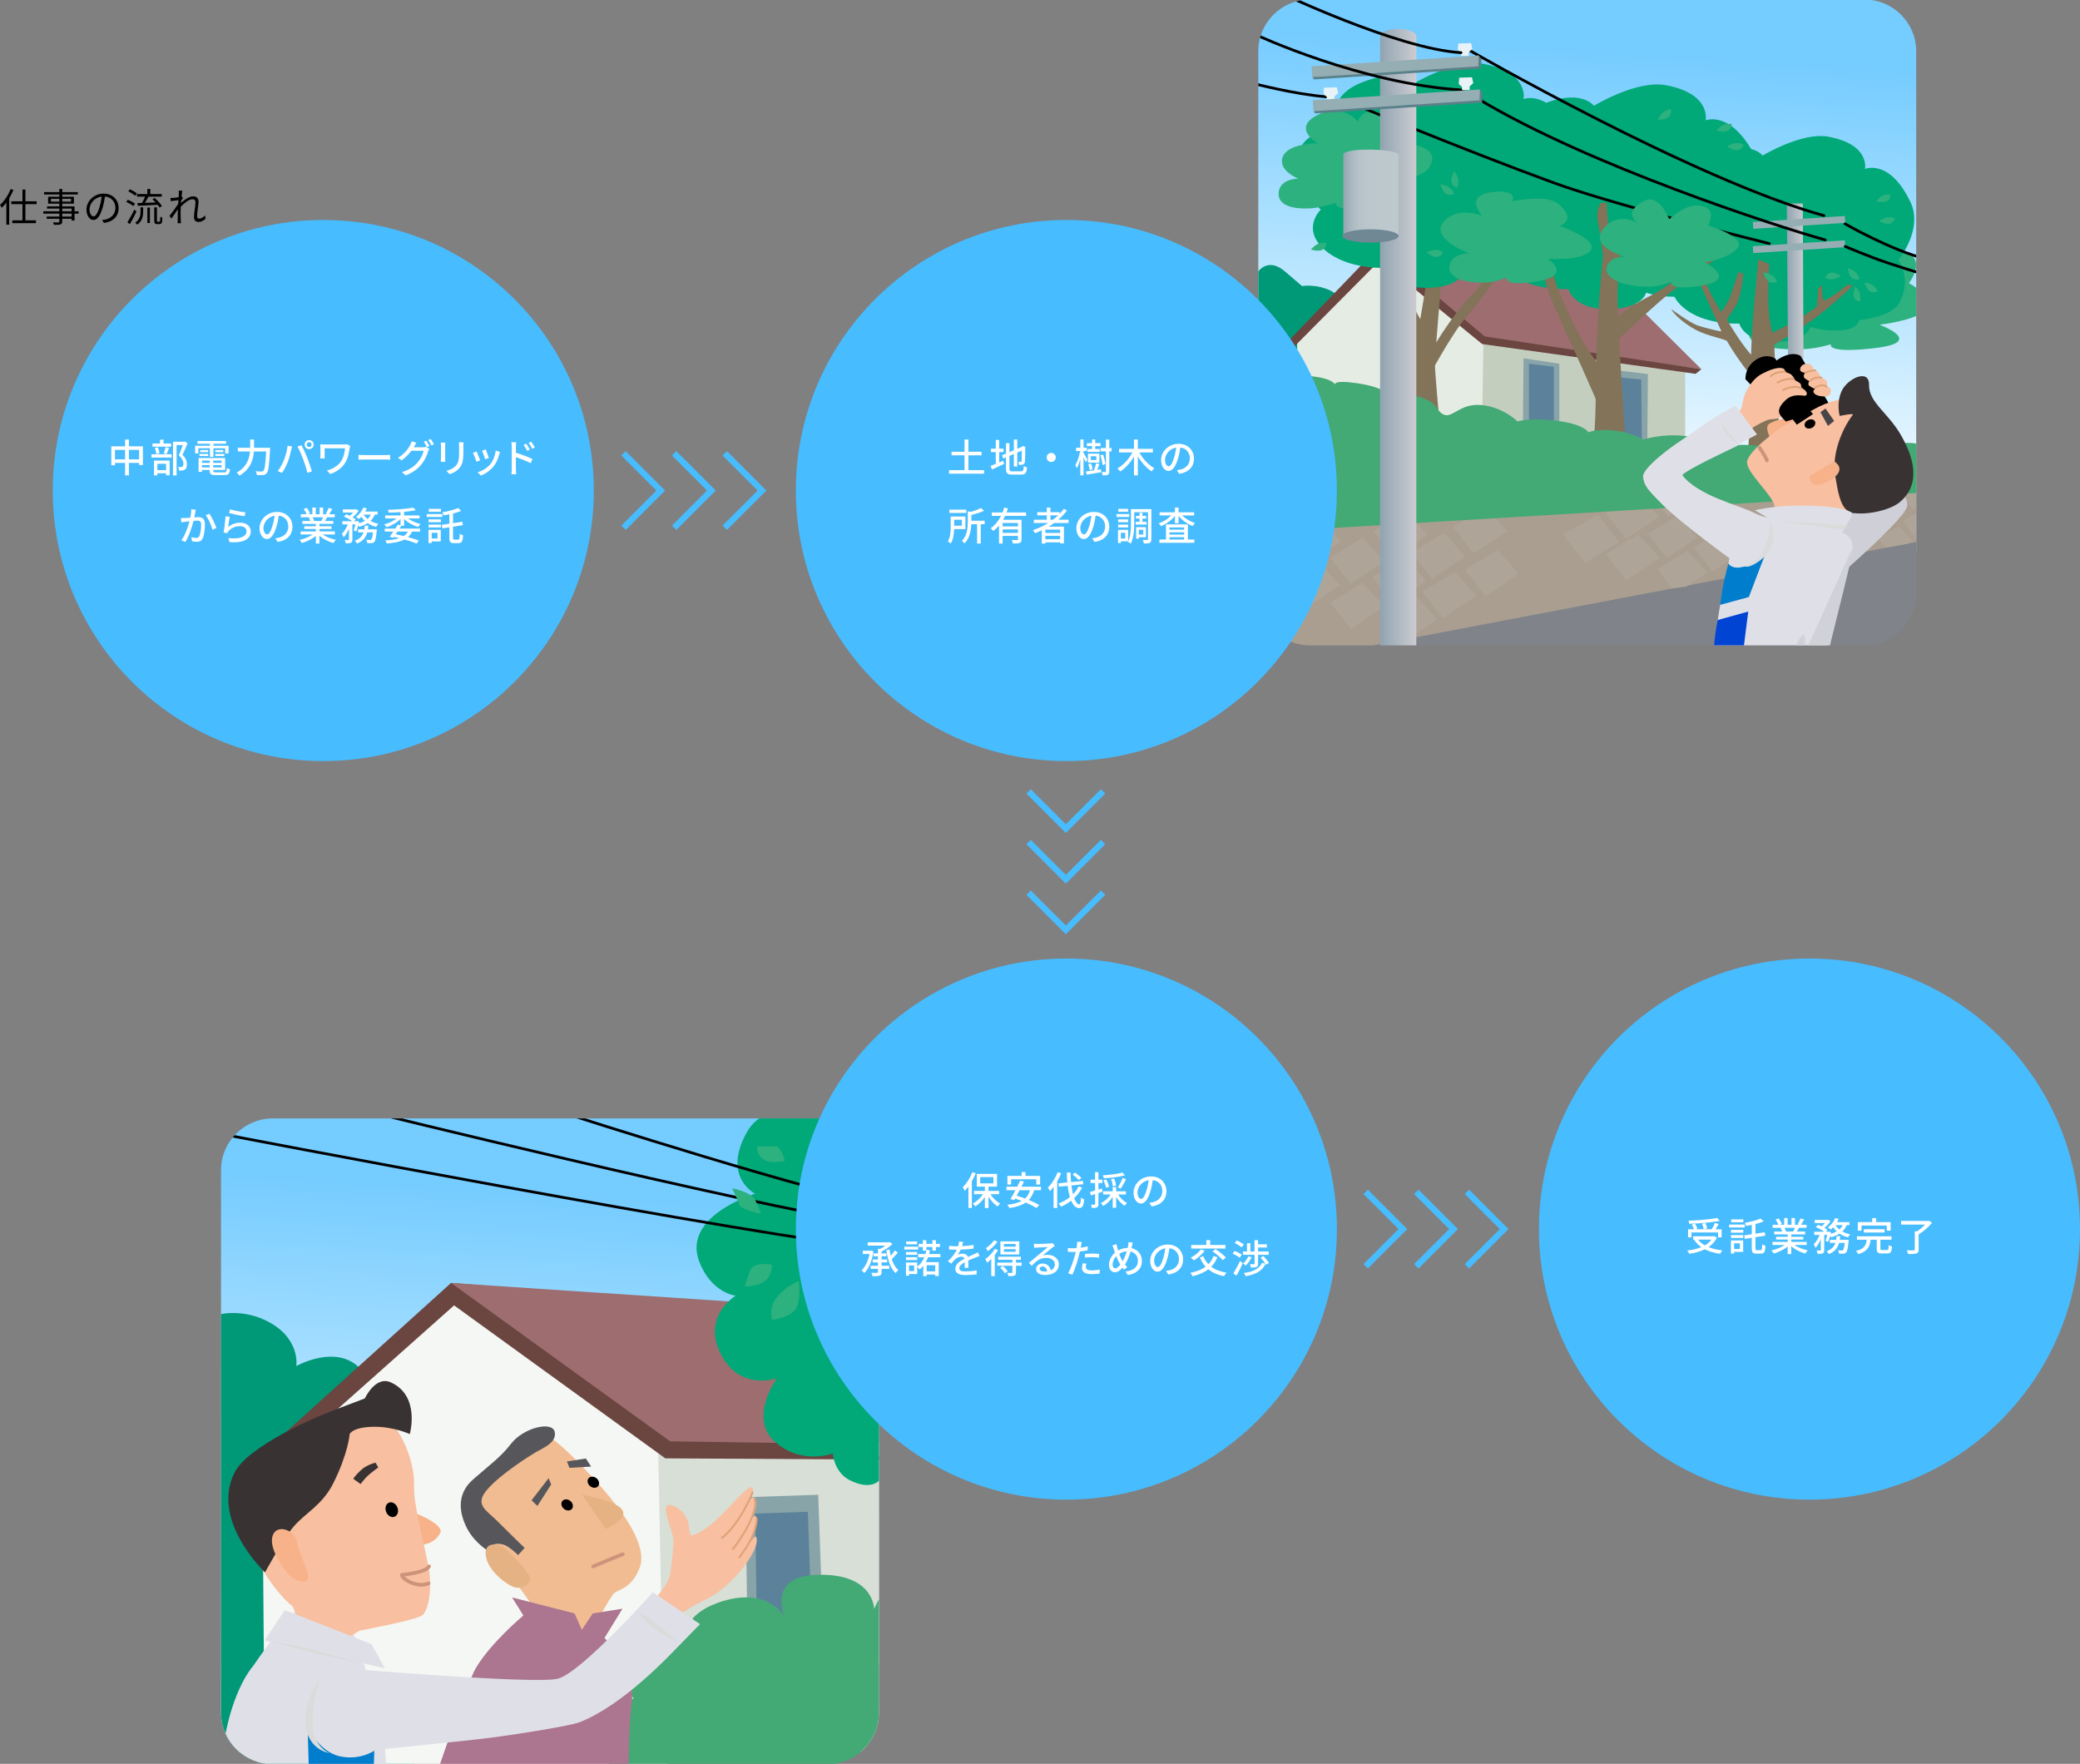 <?xml version="1.0" encoding="utf-8"?>
<!-- Generator: Adobe Illustrator 16.0.0, SVG Export Plug-In . SVG Version: 6.00 Build 0)  -->
<!DOCTYPE svg PUBLIC "-//W3C//DTD SVG 1.1//EN" "http://www.w3.org/Graphics/SVG/1.1/DTD/svg11.dtd">
<svg version="1.1" id="レイヤー_1" xmlns="http://www.w3.org/2000/svg" xmlns:xlink="http://www.w3.org/1999/xlink" x="0px"
	 y="0px" width="1024px" height="868.258px" viewBox="0 0 1024 868.258" enable-background="new 0 0 1024 868.258"
	 xml:space="preserve">
<rect x="0" y="0" width="1024" height="868.258" fill="#808080" stroke="none"/>
<g>
	<g>
		<defs>
			<path id="SVGID_1_" d="M432.703,843.073c0,13.975-11.434,25.407-25.409,25.407H134.22c-13.976,0-25.41-11.433-25.41-25.407
				V575.974c0-13.975,11.435-25.41,25.41-25.41h273.074c13.975,0,25.409,11.436,25.409,25.41V843.073z"/>
		</defs>
		<clipPath id="SVGID_2_">
			<use xlink:href="#SVGID_1_"  overflow="visible"/>
		</clipPath>
		<linearGradient id="SVGID_3_" gradientUnits="userSpaceOnUse" x1="279.863" y1="587.679" x2="264.088" y2="844.032">
			<stop  offset="0" style="stop-color:#75CCFF"/>
			<stop  offset="1" style="stop-color:#FFFFFF"/>
		</linearGradient>
		<rect x="108.81" y="550.564" clip-path="url(#SVGID_2_)" fill="url(#SVGID_3_)" width="327.479" height="311.943"/>
		<path clip-path="url(#SVGID_2_)" fill="#009978" d="M106.42,647.377c0,0,11.273-3.507,23.905,2.385
			c17.927,8.367,15.537,22.712,15.537,22.712s16.733-9.562,28.685-1.197c11.949,8.367,9.562,31.075,9.562,31.075l20.318,168.52
			l-96.811-1.195L106.42,647.377z"/>
		<polygon clip-path="url(#SVGID_2_)" fill="#F5F7F4" points="223.55,639.008 129.13,720.28 130.325,867.287 328.723,870.872 
			325.139,711.915 		"/>
		<path clip-path="url(#SVGID_2_)" fill="#DFE0E7" d="M147.357,791.393c-5.975,4.185-22.708,28.685-22.708,28.685
			s-8.367,8.963-13.146,31.073c-4.782,22.11-3.589,33.465-3.589,33.465l83.667,2.39c0,0-2.394-26.894-2.394-33.465
			s-17.329-55.575-17.329-55.575l3.586-11.354C175.444,786.612,153.331,787.209,147.357,791.393z"/>
		<polygon clip-path="url(#SVGID_2_)" fill="#D8DFD6" points="323.943,710.124 326.333,829.041 433.899,819.48 432.703,709.524 		
			"/>
		<polygon clip-path="url(#SVGID_2_)" fill="#89A4A9" points="368.162,813.503 366.969,737.014 402.825,735.817 405.214,803.941 		
			"/>
		<polygon clip-path="url(#SVGID_2_)" fill="#5B829A" points="372.615,800.428 371.75,745.051 397.712,744.185 399.441,793.507 		
			"/>
		<polygon clip-path="url(#SVGID_2_)" fill="#6B453F" points="123.156,720.878 222.055,631.539 402.825,646.18 433.302,718.488 
			327.528,717.891 223.55,642.592 131.521,724.463 		"/>
		<polygon clip-path="url(#SVGID_2_)" fill="#9D6D70" points="222.055,631.539 329.919,709.524 431.209,711.018 424.338,644.985 		
			"/>
		<path clip-path="url(#SVGID_2_)" fill="#00A977" d="M435.094,541.004c0,0-54.977-4.78-66.929,15.538
			c-13.291,22.593,3.585,31.073,3.585,31.073s-36.176,10.881-27.488,33.466c5.976,15.538,17.927,16.731,17.927,16.731
			s-18.313,11.024-5.976,31.077c9.562,15.536,26.294,9.561,26.294,9.561s-14.073,19.366-1.197,31.073
			c13.147,11.952,28.685,5.977,28.685,5.977s0.584,9.255,8.367,13.147c11.95,5.975,15.537-1.195,15.537-1.195L435.094,541.004z"/>
		<path clip-path="url(#SVGID_2_)" fill="#43A975" d="M313.187,869.676c0,0-25.099,1.195-23.903-13.146
			c1.79-21.474,22.708-20.316,22.708-20.316s-8.176-9.348-1.195-19.125c11.95-16.729,26.779-12.217,26.779-12.217
			s-0.796-9.938,15.896-15.899c24.147-8.624,32.621,6.604,32.621,6.604s-8.376-19.322,15.537-20.318
			c28.683-1.196,28.683,16.731,28.683,16.731l2.393-4.779l-0.002,81.271L313.187,869.676z"/>
		
			<path clip-path="url(#SVGID_2_)" fill="none" stroke="#000000" stroke-width="1.345" stroke-linecap="round" stroke-linejoin="round" d="
			M106.422,557.739c0,0,267.716,51.39,329.866,57.368"/>
		
			<path clip-path="url(#SVGID_2_)" fill="none" stroke="#000000" stroke-width="1.345" stroke-linecap="round" stroke-linejoin="round" d="
			M180.522,546.982c0,0,179.276,44.221,250.986,56.172"/>
		
			<path clip-path="url(#SVGID_2_)" fill="none" stroke="#000000" stroke-width="1.345" stroke-linecap="round" stroke-linejoin="round" d="
			M278.525,548.176c0,0,130.274,41.831,155.374,44.219"/>
		<path clip-path="url(#SVGID_2_)" fill="#F8B28A" d="M200.234,744.183c3.547-0.516,18.435,6.384,16.587,10.272
			c-3.343,7.038-12.395,6.161-12.395,6.161S197.794,744.54,200.234,744.183z"/>
		<path clip-path="url(#SVGID_2_)" fill="#F2BC92" d="M242.514,762.578c-13.385-19.789-11.314-25.915,0.04-36.332
			c11.354-10.419,17.902-22.059,25.114-20.223c7.211,1.836,28.281,25.629,32.948,31.426c4.666,5.794,18.667,23.18,14.285,34.352
			c-4.38,11.17-10.999,10.209-13.051,13.056c-6.485,8.993-10.645,20.64-10.645,20.64l-18.497-0.675
			C272.709,804.821,255.901,782.367,242.514,762.578z"/>
		<path clip-path="url(#SVGID_2_)" fill="#57575B" d="M240.056,733.029c-6.831,7.732-0.585,10.344,4.506,15.481
			c5.092,5.136,13.716,13.476,13.716,13.476l-3.204,3.532c0,0-4.482-4.466-7.376-5.205c-7.21-1.834-6.572,3.703-6.572,3.703
			s-7.142-4.121-10.958-11.237c-3.821-7.114-5.943-16.866,2.629-24.411c8.577-7.545,13.525-10.89,18.85-17.723
			c6.172-7.926,20.26-11.221,21.441-5.803c1.179,5.419-6.173,8.154-9.189,9.946C260.883,716.579,246.887,725.299,240.056,733.029z"
			/>
		<path clip-path="url(#SVGID_2_)" fill="#E5B283" d="M286.493,735.826c0,0,16.712,2.719,19.848,7.424
			c3.136,4.709-8.146,9.353-8.146,9.353L286.493,735.826z"/>
		<path clip-path="url(#SVGID_2_)" fill="#E5B283" d="M248.711,762.366c-2.756-2.239-9.966-4.075-9.635,2.662
			c0.332,6.74,8.061,13.57,13.103,15.88c5.043,2.309,9.874-1.579,8.625-4.716C259.555,773.058,251.47,764.603,248.711,762.366z"/>
		<path clip-path="url(#SVGID_2_)" fill="#AC7590" d="M216.078,870.01c0,0,14.235-41.976,17.928-48.438
			c7.172-12.55,23.647-26.336,23.647-26.336l-5.545-8.874l30.751,7.868l3.584,8.069l5.379-8.069l14.636-2.322l-8.872,14.421
			c0,0,16.195,15.243,13.307,33.275c-1.225,7.667-1.365,30.13-1.365,30.13L216.078,870.01z"/>
		<polygon clip-path="url(#SVGID_2_)" fill="#57575B" points="270.099,727.629 261.689,738.541 264.566,741.32 271.347,730.763 		
			"/>
		<polygon clip-path="url(#SVGID_2_)" fill="#57575B" points="288.43,717.96 279.099,719.425 280.347,722.56 290.999,721.945 		"/>
		
			<ellipse transform="matrix(0.638 -0.77 0.77 0.638 -469.365 483.19)" clip-path="url(#SVGID_2_)" cx="279.239" cy="740.812" rx="2.496" ry="3.049"/>
		<path clip-path="url(#SVGID_2_)" d="M293.702,727.73c1.295,1.076,1.632,2.807,0.753,3.869c-0.88,1.061-2.645,1.046-3.939-0.027
			c-1.298-1.076-1.64-2.808-0.756-3.869C290.637,726.64,292.404,726.653,293.702,727.73z"/>
		
			<path clip-path="url(#SVGID_2_)" fill="none" stroke="#CD947C" stroke-width="1.793" stroke-linecap="round" stroke-linejoin="round" d="
			M292.047,771.096c0,0,10.907-4.644,14.584-6.011"/>
		<path clip-path="url(#SVGID_2_)" fill="#F8BFA0" d="M184.704,695.181c-28.775-0.199-59.977,15.467-65.225,44.388
			c-2.34,12.865,10.211,39.436,24.604,51.233l7.418,17.383c3.722,5.643,10.054,4.501,10.054,4.501s7.385-4.938,15.382-9.939
			c0,0,27.237-5.113,30.775-7.471c3.586-2.39,4.919-14.372,3.499-22.428c-2.518-14.262-7.585-31.191-7.356-41.343
			C204.247,714.164,192.169,695.231,184.704,695.181z"/>
		<path clip-path="url(#SVGID_2_)" fill="#393232" d="M179.628,688.38c0,0,5.174-11.291,12.742-7.891
			c14.745,6.624,9.365,25.45,9.365,25.45s-7.9-3.686-17.626-3.588c-10.691,0.113-11.953,3.588-11.953,3.588s-0.717,9.5-8.067,24.2
			c-5.377,10.757-13.445,14.343-19.421,21.215c-4.96,5.705-14.192,22.662-14.192,22.662s-27.043-25.509-14.991-49.151
			c6.562-12.875,39.108-27.049,48.692-30.621C173.759,690.67,179.628,688.38,179.628,688.38z"/>
		<path clip-path="url(#SVGID_2_)" fill="#F8B28A" d="M147.537,763.907c-1.495-3.515-1.219-5.966-2.298-7.516
			c-3.052-4.389-10.493-5.723-11.322,1.039c-0.83,6.766,7.584,18.012,10.693,19.584c7.255,3.666,7.672,0.127,6.843-2.805
			C151.034,772.741,149.036,767.425,147.537,763.907z"/>
		<path clip-path="url(#SVGID_2_)" d="M195.664,742.121c-0.722-1.923-2.556-3.019-4.097-2.455c-1.545,0.572-2.21,2.595-1.484,4.52
			c0.723,1.93,2.552,3.023,4.101,2.452C195.728,746.07,196.39,744.045,195.664,742.121z"/>
		
			<path clip-path="url(#SVGID_2_)" fill="none" stroke="#CD947C" stroke-width="1.793" stroke-linecap="round" stroke-linejoin="round" d="
			M211.211,771.055c-1.407,3.006-12.33,4.087-13.358,4.202c-0.197,1.862,7.435,6.633,13.144,4.184"/>
		<path clip-path="url(#SVGID_2_)" fill="#393232" d="M177.68,723.706c3.032-2.81,7.194-3.686,7.194-3.686l1.354,2.325
			c0,0-3.261,2.422-4.968,3.94c-1.808,1.598-3.739,4.257-3.739,4.257l-3.583-2.579C173.937,727.963,174.65,726.511,177.68,723.706z"
			/>
		<path clip-path="url(#SVGID_2_)" fill="#2DB17E" d="M406.111,624.369c0,0,1.792-5.379,4.481-7.173
			c2.688-1.791,10.755-0.896,10.755-0.896s-3.585,7.171-8.067,8.068C408.8,625.265,406.111,624.369,406.111,624.369z"/>
		<path clip-path="url(#SVGID_2_)" fill="#2DB17E" d="M410.593,592.097l-2.689-7.17l4.482-5.379c0,0,7.172,5.379,2.69,8.965
			C410.593,592.097,410.593,592.097,410.593,592.097z"/>
		<path clip-path="url(#SVGID_2_)" fill="#2DB17E" d="M380.116,622.575c0,0-8.964-1.793-10.757,2.69
			c-1.794,4.481-2.688,8.066-2.688,8.066s6.274,0,9.858-2.69C380.116,627.953,380.116,622.575,380.116,622.575z"/>
		<path clip-path="url(#SVGID_2_)" fill="#2DB17E" d="M386.39,571.482c0,0-1.792-7.172-4.482-7.172c-2.688,0-8.963,0-8.963,0
			s-0.897,3.585,2.689,6.275C379.22,573.274,386.39,571.482,386.39,571.482z"/>
		<path clip-path="url(#SVGID_2_)" fill="#2DB17E" d="M374.738,597.477c0,0-9.86-1.794-10.758-4.482
			c-0.897-2.689-3.585-8.067-3.585-8.067s9.861,1.792,11.653,6.275C373.841,595.683,374.738,597.477,374.738,597.477z"/>
		<path clip-path="url(#SVGID_2_)" fill="#2DB17E" d="M393.264,630.641c0,0-7.172,2.391-11.956,9.562
			c-2.731,4.101-1.192,9.562-1.192,9.562s9.561-1.194,11.949-5.975C394.457,639.01,393.264,630.641,393.264,630.641z"/>
		<polygon clip-path="url(#SVGID_2_)" fill="#DFE0E7" points="140.185,792.586 182.913,809.322 189.486,821.272 130.325,807.528 		
			"/>
		<path clip-path="url(#SVGID_2_)" fill="#F8BFA0" d="M329.696,775.821c1.02-5.262,2.064-15.42,1.787-18.194
			c-0.475-4.754-7.184-18.266-1.068-16.705c3.636,0.926,6.877,4.001,8.17,7.744c1.118,3.238,0.369,7.287,2.11,7.093
			c1.384-0.151,6.873-2.394,14.173-9.673c7.298-7.275,13.474-14.917,15.389-13.852c1.914,1.062-2.394,8.066-2.394,8.066
			s3.269-5.927,4.185-1.794c1.793,8.069-11.355,22.708-11.355,22.708s11.39-19.902,11.821-13.687
			c0.431,6.218-7.037,17.87-7.037,17.87s5.748-10.57,6.736-8.832c2.914,5.116-11.363,24.557-24.563,30.68
			c-13.203,6.117-22.246,15.278-22.246,15.278l-7.715-10.068C317.689,792.456,328.669,781.083,329.696,775.821z"/>
		<path clip-path="url(#SVGID_2_)" fill="#DFE0E7" d="M167.859,821.095c0,0,95.404,8.197,106.82,5.256
			c11.419-2.938,46.755-42.527,46.755-42.527l23.195,15.68c0,0-10.534,10.833-12.518,12.819
			c-1.991,1.989-25.337,27.126-46.801,35.472c-4.455,1.733-29.596,5.79-44.71,7.749c-10.736,1.391-73.051,7.617-73.051,7.617
			L167.859,821.095z"/>
		<path clip-path="url(#SVGID_2_)" fill="#DBDBDB" d="M133.315,808.125c0,0,13.743,1.792,19.719,3.584
			c5.976,1.794,25.697,7.171,25.697,7.171s-18.525-3.584-25.099-5.377C147.057,811.709,133.315,808.125,133.315,808.125z"/>
		<path clip-path="url(#SVGID_2_)" fill="#DBDBDB" d="M314.644,793.538c0,0,3.346,1.919,9.188,6.291
			c2.587,1.936,10.067,8.618,10.067,8.618s-6.27-2.785-11.184-6.254C315.446,797.06,314.644,793.538,314.644,793.538z"/>
		
			<path clip-path="url(#SVGID_2_)" fill="none" stroke="#DCA378" stroke-width="0.896" stroke-linecap="round" stroke-linejoin="round" d="
			M370.554,734.623c0,0-6.205,15.512-15.107,22.418"/>
		
			<path clip-path="url(#SVGID_2_)" fill="none" stroke="#DCA378" stroke-width="0.896" stroke-linecap="round" stroke-linejoin="round" d="
			M371.45,737.909c0,0,1.197,1.495-0.594,7.17c-1.784,5.646-6.675,13.3-10.06,17.433"/>
		
			<path clip-path="url(#SVGID_2_)" fill="none" stroke="#DCA378" stroke-width="0.896" stroke-linecap="round" stroke-linejoin="round" d="
			M372.514,747.528c0,0,0.729,7.115-8.534,19.064"/>
		<path clip-path="url(#SVGID_2_)" fill="#007DCC" d="M184.261,861.805c0,0-7.217,5.051-17.29,2.684
			c-10.135-2.386-15.532-14.465-15.532-14.465l0.925,32.052l31.279,0.296L184.261,861.805z"/>
		<path clip-path="url(#SVGID_2_)" fill="#DBDBDB" d="M157.517,826.357c0,0-4.435,13.119-3.584,23.306
			c0.897,10.757,8.271,13.335,8.271,13.335s-12.124-1.592-11.857-16.92C150.534,835.323,157.517,826.357,157.517,826.357z"/>
	</g>
	<g>
		<defs>
			<path id="SVGID_4_" d="M943.362,292.283c0,13.978-11.435,25.41-25.412,25.41h-273.07c-13.978,0-25.41-11.433-25.41-25.41V25.186
				c0-13.975,11.433-25.408,25.41-25.408h273.07c13.978,0,25.412,11.434,25.412,25.408V292.283z"/>
		</defs>
		<clipPath id="SVGID_5_">
			<use xlink:href="#SVGID_4_"  overflow="visible"/>
		</clipPath>
		<linearGradient id="SVGID_6_" gradientUnits="userSpaceOnUse" x1="791.063" y1="25.426" x2="776.7" y2="258.825">
			<stop  offset="0" style="stop-color:#75CCFF"/>
			<stop  offset="1" style="stop-color:#FFFFFF"/>
		</linearGradient>
		<polygon clip-path="url(#SVGID_5_)" fill="url(#SVGID_6_)" points="949.339,271.083 619.469,274.67 619.469,-3.804 949.339,-7.39 
					"/>
		<path clip-path="url(#SVGID_5_)" fill="#009978" d="M619.469,133.638c0,0,4.78-7.171,13.146,0
			c8.368,7.172,8.368,7.172,8.368,7.172s7.172-1.196,14.342,2.39c7.173,3.585,11.952,17.928,11.952,17.928s19.12-7.171,22.707,1.196
			c3.585,8.366,5.977,50.195,5.977,50.195l-77.687-2.388L619.469,133.638z"/>
		<path clip-path="url(#SVGID_5_)" fill="#2DB17E" d="M861.213,163.455c1.708-6.02,13.663-6.021,13.663-6.021
			s43.252-34.761,54.646-34.612c23.053,0.301,10.245,16.555,10.245,16.555s14.514,7.825,8.537,13.242
			c-5.975,5.418-23.055,7.224-23.055,7.224s23.055,8.429-1.704,11.438c-24.764,3.01-22.199-1.806-22.199-1.806
			s-6.789,2.153-13.664,2.406C871.46,172.483,859.508,169.473,861.213,163.455z"/>
		<path clip-path="url(#SVGID_5_)" fill="#00A977" d="M874.062,168.297c-15.602,0-17.793-9.033-17.793-9.033
			s-17.521,1.097-27.923-8.212c-10.687-9.564-1.642-18.067-1.642-18.067s-14.659-12.408-10.403-25.185
			c3.835-11.5,16.973-10.949,16.973-10.949s-4.709-13.891,10.403-20.532c18.067-7.939,24.091,0.272,24.091,0.272
			s19.254-11.711,32.303-9.307c20.803,3.834,18.067,15.876,18.067,15.876s12.176-5.261,22.447,16.428
			c6.36,13.432-6.023,28.468-6.023,28.468s7.118,9.308,0.274,21.354c-3.741,6.585-19.711,8.213-19.711,8.213s0,4.107-8.21,4.926
			c-8.214,0.824-15.604-1.641-15.604-1.641S889.667,168.297,874.062,168.297z"/>
		<path clip-path="url(#SVGID_5_)" fill="#827359" d="M865.674,127.663c0,0-1.229,11.958-2.091,21.961
			c-1.062,12.292-1.793,24.6-1.793,44.371c0,35.854-6.273,60.954-6.273,60.954h23.305c0,0-5.378-79.779-5.378-86.054
			c0-3.004-2.117-7.535-2.69-16.134c-0.62-9.361,0.3-22.709,0.3-22.709L865.674,127.663z"/>
		<path clip-path="url(#SVGID_5_)" fill="#827359" d="M866.87,166.207c0,0,14.784-5.858,26.293-14.34
			c0.402-0.297,0.801-0.596,1.196-0.899c0.404-0.309,0.597-8.664,0.597-8.664s1.406-1.499,1.792-1.792
			c0.652-0.5-0.259,8.248,1.842,7.228c5.033-2.447,10.709-7.525,10.709-7.525l2.985,0.298c0,0-3.762,3.764-11.097,9.954
			c-1.187,1.003-2.467,2.069-3.841,3.191c-9.861,8.067-30.179,19.721-30.179,19.721L866.87,166.207z"/>
		<path clip-path="url(#SVGID_5_)" fill="#827359" d="M866.721,178.756c0,0-5.379-2.241-16.583-21.514
			c-0.188-0.316,4.229-5.51,5.379-8.665c2.391-6.574,2.687-13.745,2.687-13.745s-1.776-0.734-2.09-1.195
			c-0.261-0.382-1.792,5.379-4.185,11.954c-1.296,3.564-4.47,8.315-4.712,7.931c-1.058-1.67-2.03-3.345-2.925-4.989
			c-6.002-11.03-8.496-20.87-8.496-20.87l-3.598,1.456c0,0,9.785,21.967,15.249,33.951c0.179,0.394-7.914-1.645-11.205-2.688
			c-4.742-1.504-13.675-8.576-13.445-8.069c0.35,0.769,4.034,5.828,12.55,10.309c5.389,2.833,14.294,4.321,14.871,5.325
			c5.892,10.247,14.709,20.669,14.709,20.669L866.721,178.756z"/>
		<polygon clip-path="url(#SVGID_5_)" fill="#808389" points="948.143,326.062 622.457,326.062 621.858,266.003 947.543,266.003 		
			"/>
		<polygon clip-path="url(#SVGID_5_)" fill="#E5ECE4" points="678.143,124.799 638.561,164.665 638.987,233.005 735.093,236.425 
			730.536,162.389 		"/>
		<polygon clip-path="url(#SVGID_5_)" fill="#C3CEBF" points="730.536,155.552 729.399,221.621 829.632,229.021 829.632,178.905 		
			"/>
		<polygon clip-path="url(#SVGID_5_)" fill="#89A4A9" points="750.042,176.366 749.742,211.027 767.67,211.623 767.67,179.056 		"/>
		<polygon clip-path="url(#SVGID_5_)" fill="#89A4A9" points="796.355,182.343 795.458,219.094 810.995,218.197 811.295,184.135 		
			"/>
		<polygon clip-path="url(#SVGID_5_)" fill="#9D6D70" points="678.71,121.667 729.399,166.943 837.606,181.752 798.595,143.026 		
			"/>
		<polygon clip-path="url(#SVGID_5_)" fill="#6B453F" points="631.869,170.361 637.422,170.361 679.283,128.216 729.683,169.364 
			834.759,184.028 837.606,181.752 730.918,165.61 678.71,121.667 		"/>
		<polygon clip-path="url(#SVGID_5_)" fill="#5B829A" points="752.731,179.056 752.731,211.92 764.982,212.518 764.982,180.548 		
			"/>
		<polygon clip-path="url(#SVGID_5_)" fill="#5B829A" points="795.756,185.627 797.251,218.197 808.305,217.599 808.007,186.824 		
			"/>
		<path clip-path="url(#SVGID_5_)" fill="#827359" d="M706.415,112.125c0,0-5.379,34.959-7.17,44.819
			c-0.16,0.879-5.657-11.871-10.758-17.928c-5.098-6.057-8.901-16.176-8.963-15.238c-0.075,1.157,0.551,10.415,5.377,18.824
			c3.705,6.449,11.708,20.589,11.653,21.513c-0.637,11.167-0.896,15.265-0.896,26.892c0,35.854-6.273,60.953-6.273,60.953h23.307
			c0,0-6.276-66.331-6.276-72.606c0-6.274,5.379-66.332,5.379-66.332L706.415,112.125z"/>
		<path clip-path="url(#SVGID_5_)" fill="#00A977" d="M701.933,141.707c-17.031,0-19.421-9.86-19.421-9.86
			s-19.123,1.196-30.477-8.963c-11.666-10.441-1.791-19.722-1.791-19.722s-16.003-13.542-11.355-27.488
			c4.183-12.55,18.525-11.952,18.525-11.952s-5.14-15.161,11.353-22.409c19.721-8.664,26.296,0.3,26.296,0.3
			s21.017-12.785,35.258-10.161c22.708,4.185,19.72,17.332,19.72,17.332s12.55-5.379,24.501,17.928
			c4.518,8.81-6.574,31.073-6.574,31.073s7.77,10.16,0.298,23.307c-4.083,7.186-21.513,8.963-21.513,8.963s0,4.481-8.963,5.379
			c-8.965,0.896-17.031-1.794-17.031-1.794S718.965,141.707,701.933,141.707z"/>
		<path clip-path="url(#SVGID_5_)" fill="#00A977" d="M791.574,152.165c-17.031,0-19.423-9.861-19.423-9.861
			s-19.123,1.194-30.476-8.963c-11.668-10.438-1.794-19.721-1.794-19.721s-16.001-13.541-11.354-27.49
			c4.185-12.549,18.526-11.951,18.526-11.951s-5.142-15.161,11.353-22.409c19.721-8.667,26.295,0.298,26.295,0.298
			s21.017-12.78,35.258-10.157c22.709,4.184,19.719,17.328,19.719,17.328s12.549-5.378,24.503,17.928
			c4.52,8.81-6.574,31.076-6.574,31.076s7.769,10.157,0.299,23.306c-4.083,7.185-21.514,8.964-21.514,8.964s0,4.482-8.963,5.378
			c-8.964,0.896-17.031-1.793-17.031-1.793S808.604,152.165,791.574,152.165z"/>
		<path clip-path="url(#SVGID_5_)" fill="#827359" d="M702.83,175.768c0,0,10.549-19.513,23.307-32.27
			c10.755-10.756,11.652-29.579,11.652-29.579l10.757,5.377c0,0-14.343,22.41-25.997,35.855
			c-8.343,9.627-19.719,31.374-19.719,31.374V175.768z"/>
		<path clip-path="url(#SVGID_5_)" fill="#827359" d="M797.699,125.421l12.55-8.516l-0.449-2.241c0,0-9.86,6.275-12.549,5.827
			c-1.345-0.226-3.922-2.073-4.931-6.723c-1.008-4.65-1.344-13.895-1.344-13.895h-2.987c0,0-2.393,4.033-1.495,8.515
			c0.896,4.482,2.688,17.479,2.688,17.479s-3.586,31.374-3.586,67.229c0,35.856-6.273,60.954-6.273,60.954h23.305
			c0,0-5.377-79.776-5.377-86.052s-2.091-26.892,0-33.167C797.594,133.806,797.699,125.421,797.699,125.421z"/>
		<path clip-path="url(#SVGID_5_)" fill="#827359" d="M790.977,161.724c0,0,5.378-8.067,21.513-16.133
			c16.136-8.068,30.477-25.997,30.477-25.997l5.378,5.379c0,0-17.031,11.653-26.891,19.721c-9.86,8.067-30.477,27.787-30.477,27.787
			V161.724z"/>
		<path clip-path="url(#SVGID_5_)" fill="#827359" d="M793.972,195.024c0,0,2.101-3.704-8.821-18.061
			c-7.419-9.754-14.299-25.035-18.377-35.407c-1.922-4.896-3.136-12.101-3.136-12.101l-4.933-0.449c0,0,1.955,11.227,4.782,17.778
			c3.325,7.7,8.049,18.089,10.905,24.353c5.292,11.59,14.836,33.541,14.836,33.541L793.972,195.024z"/>
		<path clip-path="url(#SVGID_5_)" fill="#2DB17E" d="M629.628,93.898c1.194-5.976,9.562-5.976,9.562-5.976
			s-9.985-3.815-7.77-10.458c2.391-7.171,17.33-6.873,17.33-6.873s-13.146-7.47-0.002-14.043
			c12.399-6.197,19.722,3.286,19.722,3.286s2.391-8.664,13.146-3.286c7.133,3.566,2.989,13.445,2.989,13.445
			s26.891-0.297,19.123,12.252c-3.586,5.791-16.733,6.572-16.733,6.572s3.585,9.861-13.744,12.847
			c-17.331,2.988-15.536-1.792-15.536-1.792s-7.741,2.438-12.551,2.691C633.81,103.161,628.434,99.873,629.628,93.898z"/>
		<polygon clip-path="url(#SVGID_5_)" fill="#AA9E91" points="619.467,251.96 619.469,327.256 629.031,326.659 947.543,266.003 
			947.843,235.227 		"/>
		<linearGradient id="SVGID_7_" gradientUnits="userSpaceOnUse" x1="879.647" y1="195.787" x2="888.383" y2="195.787">
			<stop  offset="0" style="stop-color:#91A4B1"/>
			<stop  offset="1" style="stop-color:#CCCCD1"/>
		</linearGradient>
		<polygon clip-path="url(#SVGID_5_)" fill="url(#SVGID_7_)" points="888.383,291.4 887.533,100.174 879.647,100.174 
			881.213,290.207 		"/>
		
			<rect x="862.871" y="108.271" transform="matrix(0.998 -0.065 0.065 0.998 -5.246 57.306)" clip-path="url(#SVGID_5_)" fill="#95AEB3" width="45.41" height="3.381"/>
		
			<rect x="862.958" y="119.398" transform="matrix(0.998 -0.064 0.064 0.998 -5.958 57.274)" clip-path="url(#SVGID_5_)" fill="#95AEB3" width="45.413" height="3.379"/>
		
			<path clip-path="url(#SVGID_5_)" fill="none" stroke="#000000" stroke-width="1.345" stroke-linecap="round" stroke-linejoin="round" d="
			M727.971,48.82c54.488,32.679,145.473,62.259,170.571,69.281"/>
		
			<path clip-path="url(#SVGID_5_)" fill="none" stroke="#000000" stroke-width="1.345" stroke-linecap="round" stroke-linejoin="round" d="
			M661.448,49.228c0,0,59.313,24.652,103.533,40.785c31.482,11.487,106.069,29.881,106.069,29.881"/>
		<path clip-path="url(#SVGID_5_)" fill="#2DB17E" d="M713.585,130.651c1.196-5.974,9.563-5.976,9.563-5.976
			s-21.82-8.163-10.903-17.032c7.17-5.827,17.479-1.345,17.479-1.345s-9.263-9.86,4.482-11.654
			c13.744-1.792,10.309,4.482,10.309,4.482s16.804-3.844,22.856,1.345c9.413,8.068,0.449,10.757,0.449,10.757
			s19.418,6.723,15.237,12.101c-4.185,5.378-21.064,4.034-21.064,4.034s12.547,8.071-4.782,11.058
			c-17.33,2.986-15.536-1.793-15.536-1.793s-4.753,2.136-9.563,2.39C720.758,139.614,712.394,136.627,713.585,130.651z"/>
		<path clip-path="url(#SVGID_5_)" fill="#2DB17E" d="M790.977,131.845c1.193-5.975,8.963-5.38,8.963-5.38
			s-19.638-5.58-9.411-15.237c8.066-7.62,17.479-0.298,17.479-0.298s-11.011-5.382,1.194-11.952
			c7.769-4.183,12.548,8.964,12.548,8.964s8.365-8.367,16.137-6.574c7.771,1.793,2.989,9.562,2.989,9.562
			s18.823,5.677,14.642,11.054c-4.184,5.379-16.137,7.172-16.137,7.172s16.137,8.369-1.194,11.355
			c-17.33,2.986-15.537-1.793-15.537-1.793s-4.75,2.136-9.561,2.39C801.734,141.705,789.78,137.822,790.977,131.845z"/>
		
			<path clip-path="url(#SVGID_5_)" fill="none" stroke="#000000" stroke-width="1.345" stroke-linecap="round" stroke-linejoin="round" d="
			M723.075,24.579c0,0,110.331,63.643,174.869,81.57"/>
		
			<path clip-path="url(#SVGID_5_)" fill="none" stroke="#000000" stroke-width="1.345" stroke-linecap="round" stroke-linejoin="round" d="
			M908.342,110.185c0,0,22.47,12.996,40.397,17.478"/>
		
			<path clip-path="url(#SVGID_5_)" fill="none" stroke="#000000" stroke-width="1.345" stroke-linecap="round" stroke-linejoin="round" d="
			M908.433,121.312c0,0,10.812,4.734,21.035,8.144c13.445,4.48,18.821,5.826,18.821,5.826"/>
		<polygon clip-path="url(#SVGID_5_)" fill="#AFA498" points="710.849,262.377 694.936,272.024 705.061,285.042 721.457,273.95 		
			"/>
		<polygon clip-path="url(#SVGID_5_)" fill="#AFA498" points="716.154,281.667 700.241,291.31 710.365,304.33 726.763,293.24 		"/>
		<polygon clip-path="url(#SVGID_5_)" fill="#AFA498" points="691.562,274.432 675.647,284.079 685.775,297.097 702.169,286.006 		
			"/>
		<polygon clip-path="url(#SVGID_5_)" fill="#AFA498" points="649.127,276.362 633.213,286.006 643.34,299.026 659.734,287.934 		
			"/>
		<polygon clip-path="url(#SVGID_5_)" fill="#AFA498" points="696.866,293.24 680.952,302.883 691.079,315.904 707.474,304.812 		
			"/>
		<polygon clip-path="url(#SVGID_5_)" fill="#AFA498" points="670.827,286.971 654.913,296.614 665.037,309.633 681.435,298.543 		
			"/>
		<polygon clip-path="url(#SVGID_5_)" fill="#AFA498" points="670.827,264.789 654.913,274.432 665.037,287.452 681.435,276.362 		
			"/>
		<polygon clip-path="url(#SVGID_5_)" fill="#AFA498" points="649.315,254.928 633.401,264.572 643.526,277.59 659.922,266.5 		"/>
		<polygon clip-path="url(#SVGID_5_)" fill="#AFA498" points="692.044,251.768 676.131,261.415 686.257,274.432 702.652,263.342 		
			"/>
		<polygon clip-path="url(#SVGID_5_)" fill="#AFA498" points="731.345,249.84 715.432,259.485 725.559,272.502 741.952,261.413 		
			"/>
		<polygon clip-path="url(#SVGID_5_)" fill="#AFA498" points="737.131,270.816 721.219,280.46 731.345,293.48 747.739,282.388 		"/>
		<polygon clip-path="url(#SVGID_5_)" fill="#AFA498" points="848.461,260.591 833.862,269.438 843.153,281.381 858.196,271.207 		
			"/>
		<polygon clip-path="url(#SVGID_5_)" fill="#AFA498" points="825.9,253.954 811.299,262.804 820.59,274.748 835.63,264.572 		"/>
		<polygon clip-path="url(#SVGID_5_)" fill="#AFA498" points="786.717,253.377 769.539,263 780.337,277.138 797.026,266.825 		"/>
		<polygon clip-path="url(#SVGID_5_)" fill="#AFA498" points="830.766,271.207 816.165,280.056 823.023,289.683 830.301,288.722 
			840.497,281.824 		"/>
		<polygon clip-path="url(#SVGID_5_)" fill="#AFA498" points="806.478,263.066 790.566,272.711 800.692,285.732 817.087,274.64 		
			"/>
		<polygon clip-path="url(#SVGID_5_)" fill="#AFA498" points="807.709,243.891 803.974,243.966 790.566,252.504 800.531,265.341 
			816.671,254.408 		"/>
		<polygon clip-path="url(#SVGID_5_)" fill="#AFA498" points="812.696,243.391 821.256,254.402 836.297,244.227 834.35,242.099 		
			"/>
		<polygon clip-path="url(#SVGID_5_)" fill="#AFA498" points="919.769,253.028 909.878,259.019 916.172,267.112 926.362,260.22 		
			"/>
		<polygon clip-path="url(#SVGID_5_)" fill="#AFA498" points="931.719,245.256 921.83,251.251 928.124,259.344 938.311,252.451 		
			"/>
		<polygon clip-path="url(#SVGID_5_)" fill="#AFA498" points="941.301,266.194 934.706,259 924.817,264.996 928.42,269.625 
			939.22,267.6 		"/>
		<polygon clip-path="url(#SVGID_5_)" fill="#AFA498" points="946.659,250.635 936.771,256.63 943.064,264.723 947.747,261.553 
			947.668,251.734 		"/>
		<polygon clip-path="url(#SVGID_5_)" fill="#AFA498" points="945.465,236.89 935.576,242.883 941.868,250.976 947.628,247.078 
			947.565,239.181 		"/>
		<path clip-path="url(#SVGID_5_)" fill="#2DB17E" d="M867.999,134.033c0,0,2.791,0.38,4.271,1.393
			c2.272,1.556,2.549,3.275,2.549,3.275s-2.057,1.107-3.883,0.051C869.103,137.698,867.999,134.033,867.999,134.033z"/>
		<path clip-path="url(#SVGID_5_)" fill="#2DB17E" d="M917.852,139.037c0,0,2.647,0.36,4.049,1.319
			c2.156,1.475,2.418,3.105,2.418,3.105s-1.949,1.051-3.682,0.047C918.903,142.509,917.852,139.037,917.852,139.037z"/>
		<path clip-path="url(#SVGID_5_)" fill="#2DB17E" d="M709.039,90.709c0,0,2.793,0.378,4.27,1.39
			c2.276,1.559,2.553,3.278,2.553,3.278s-2.055,1.105-3.887,0.048C710.149,94.372,709.039,90.709,709.039,90.709z"/>
		<path clip-path="url(#SVGID_5_)" fill="#2DB17E" d="M716.054,84.271c0,0,1.608,2.312,1.863,4.085
			c0.394,2.728-0.69,4.094-0.69,4.094s-2.205-0.764-2.663-2.826C714.105,87.564,716.054,84.271,716.054,84.271z"/>
		<path clip-path="url(#SVGID_5_)" fill="#2DB17E" d="M702.231,124.207c0,0,2.539-1.22,4.333-1.189
			c2.754,0.046,3.931,1.331,3.931,1.331s-1.104,2.057-3.213,2.182S702.231,124.207,702.231,124.207z"/>
		<path clip-path="url(#SVGID_5_)" fill="#2DB17E" d="M645.36,122.856c0,0,1.855-2.117,3.517-2.794
			c2.554-1.039,4.138-0.318,4.138-0.318s-0.207,2.325-2.099,3.267C649.029,123.956,645.36,122.856,645.36,122.856z"/>
		<path clip-path="url(#SVGID_5_)" fill="#2DB17E" d="M844.951,64.293c0,0,1.859-2.117,3.52-2.795
			c2.552-1.038,4.139-0.319,4.139-0.319s-0.208,2.326-2.1,3.268C848.62,65.391,844.951,64.293,844.951,64.293z"/>
		<path clip-path="url(#SVGID_5_)" fill="#2DB17E" d="M816.197,58.984c0,0,1.173-2.563,2.572-3.685
			c2.149-1.728,3.874-1.489,3.874-1.489s0.468,2.288-1.078,3.731C820.025,58.986,816.197,58.984,816.197,58.984z"/>
		<path clip-path="url(#SVGID_5_)" fill="#2DB17E" d="M850.26,72.097c0,0,2.4-1.478,4.185-1.636c2.749-0.239,4.05,0.916,4.05,0.916
			s-0.883,2.16-2.968,2.504C853.443,74.228,850.26,72.097,850.26,72.097z"/>
		<path clip-path="url(#SVGID_5_)" fill="#2DB17E" d="M913.448,140.973c0,0,1.777,1.992,2.223,3.631
			c0.681,2.523-0.179,3.933-0.179,3.933s-2.165-0.467-2.832-2.353C911.99,144.295,913.448,140.973,913.448,140.973z"/>
		<path clip-path="url(#SVGID_5_)" fill="#2DB17E" d="M906.34,135.75c0,0-2.246,1.476-3.942,1.675
			c-2.611,0.306-3.888-0.755-3.888-0.755s0.78-2.082,2.759-2.471C903.247,133.811,906.34,135.75,906.34,135.75z"/>
		<path clip-path="url(#SVGID_5_)" fill="#2DB17E" d="M909.698,131.94c0,0,2.541,0.822,3.752,2.017
			c1.86,1.829,1.833,3.481,1.833,3.481s-2.104,0.692-3.636-0.601C910.118,135.546,909.698,131.94,909.698,131.94z"/>
		<path clip-path="url(#SVGID_5_)" fill="#2DB17E" d="M925.164,108.819c0,0,2.174-1.554,3.854-1.821
			c2.578-0.404,3.891,0.599,3.891,0.599s-0.695,2.103-2.643,2.563C928.315,110.625,925.164,108.819,925.164,108.819z"/>
		<path clip-path="url(#SVGID_5_)" fill="#2DB17E" d="M923.573,98.998c0,0,1.741-2.026,3.309-2.683
			c2.411-1.008,3.922-0.342,3.922-0.342s-0.179,2.207-1.961,3.117C927.06,100.003,923.573,98.998,923.573,98.998z"/>
		<path clip-path="url(#SVGID_5_)" fill="#43A975" d="M619.321,262.12c0,0,0.432-62.899,1.344-71.114
			c0.447-4.034,11.652-6.572,22.409-5.976c13.182,0.732,14.343,4.483,14.343,4.483s-2.092-2.689,10.457-0.897
			c15.32,2.188,16.136,6.574,16.136,6.574s0.407-2.521,8.364-1.195c16.136,2.689,13.446,7.171,17.929,9.861
			c4.481,2.688,8.067-5.38,18.824-4.483c10.756,0.896,17.928,8.066,17.928,8.066s7.31-2.185,21.513,0
			c11.651,1.793,13.446,5.378,13.446,5.378s3.584-1.79,12.548-0.896c8.965,0.896,14.343,4.482,14.343,4.482s9.033-3.08,20.615-1.792
			c16.138,1.792,13.447,6.273,13.447,6.273s11.203-2.467,17.927-1.792c13.801,1.388,77.821-1.812,81.571-0.896
			c13.445,3.284,5.379,24.202,5.379,24.202L619.321,262.12z"/>
		<g clip-path="url(#SVGID_5_)">
			
				<linearGradient id="SVGID_8_" gradientUnits="userSpaceOnUse" x1="590.147" y1="170.396" x2="602.696" y2="170.396" gradientTransform="matrix(1.422 0 0 1 -159.71 0.068)">
				<stop  offset="0" style="stop-color:#91A4B1"/>
				<stop  offset="1" style="stop-color:#CCCCD1"/>
			</linearGradient>
			<path fill="url(#SVGID_8_)" d="M697.263,326.659V17.408c0,0-1.274-3.138-8.923-3.138c-7.646,0-8.921,3.138-8.921,3.138v309.251
				H697.263z"/>
			<polygon fill="#5A818A" points="729.35,29.061 729.062,33.793 646.768,39.103 646.123,37.847 727.971,27.307 			"/>
			<polygon fill="#95AEB3" points="727.781,32.646 646.023,37.986 645.675,32.619 727.971,27.307 			"/>
			<path fill="none" stroke="#000000" stroke-width="1.345" stroke-linecap="round" stroke-linejoin="round" d="M618.274,17.108
				c0,0,51.841,24.202,101.439,27.191"/>
			<path fill="none" stroke="#000000" stroke-width="1.345" stroke-linecap="round" stroke-linejoin="round" d="M616.781,41.012
				c0,0,20.314,5.379,36.376,6.647"/>
			<polygon fill="#E8F3F8" points="719.266,27.493 719.266,25.923 717.698,24.579 717.921,21.441 724.195,21.217 724.868,24.13 
				723.075,25.699 723.075,27.493 			"/>
			<polygon fill="#E8F3F8" points="719.713,44.299 719.713,42.73 718.145,41.385 718.369,38.248 724.645,38.025 725.316,40.938 
				723.524,42.506 723.524,44.299 			"/>
			<polygon fill="#E8F3F8" points="653.157,49.228 653.157,47.66 651.59,46.315 651.813,43.179 658.087,42.954 658.76,45.869 
				656.966,47.436 656.966,49.228 			"/>
			<g>
				<linearGradient id="SVGID_9_" gradientUnits="userSpaceOnUse" x1="661.301" y1="95.422" x2="688.491" y2="95.422">
					<stop  offset="0" style="stop-color:#91A4B1"/>
					<stop  offset="0.037" style="stop-color:#99AAB6"/>
					<stop  offset="0.146" style="stop-color:#AAB8C1"/>
					<stop  offset="0.282" style="stop-color:#B5C2C8"/>
					<stop  offset="0.472" style="stop-color:#BCC7CD"/>
					<stop  offset="1" style="stop-color:#BEC9CE"/>
				</linearGradient>
				<path fill="url(#SVGID_9_)" d="M661.301,75.671c0,0,1.717-2.239,13.819-2.017c12.099,0.226,13.371,2.316,13.371,2.316v41.233
					l-27.19-1.194V75.671z"/>
				<ellipse fill="#708894" cx="674.71" cy="116.158" rx="13.856" ry="3.288"/>
			</g>
			<path fill="none" stroke="#000000" stroke-width="1.345" stroke-linecap="round" stroke-linejoin="round" d="M628.434-4.405
				c0,0,59.459,28.535,90.832,30.328"/>
			<polygon fill="#5A818A" points="729.949,45.792 729.661,50.525 647.366,55.837 646.723,54.579 728.57,44.039 			"/>
			<polygon fill="#95AEB3" points="728.379,49.378 646.619,54.718 646.274,49.349 728.57,44.039 			"/>
		</g>
		<g clip-path="url(#SVGID_5_)">
			<path fill="#F8B28A" d="M870.5,209.049c-1.179,1.39,0.162,5.075,0.853,6.159c4.941-2.106,9.184-6.106,13.309-9.032
				C878.822,204.75,871.558,207.798,870.5,209.049z"/>
			<path d="M888.081,204.147l-16.357-18.998c0,0,0.076-6.144,4.137-8.577c6.894-4.138,10.569-1.379,10.569-1.379l13.942,23.438
				L888.081,204.147z"/>
			<path fill="#CFCFD7" d="M909.721,215.79c0,0,31.864,25.435,29.108,33.706c-2.759,8.273-44.126,43.204-44.126,43.204
				l-5.205-30.947l37.729-14.871L909.721,215.79z"/>
			<path fill="#F8BFA0" d="M925.039,201.083c-12.494-11.466-32.104-0.451-37.992,4.291c-0.367,0.296-5.238,2.067-9.121,4.456
				c-3.885,2.391-17.445,12.513-17.845,17.605c-0.398,5.093,12.258,15.931,13.481,21.448c1.229,5.515,3.065,17.159,3.065,17.159
				l20.362-8.343C918.22,255.42,949.687,223.705,925.039,201.083z"/>
			<path fill="#393232" d="M920.139,189.44c0.147-8.243-10.726-3.064-13.484,3.063c-2.76,6.128-0.942,12.246-0.942,12.246
				s7.125-1.491,6.458-0.603c-6.724,8.964-10.419,21.449-8.579,30.644c1.005,5.037,1.99,16.392,8.118,17.616
				c6.573,1.314,18.657-0.996,23.748-5.359c8.579-7.355,8.579-18.387,0.613-32.481C929.555,203.043,919.981,198.173,920.139,189.44z
				"/>
			<path d="M891.987,210.627c-1.371,0.663-2.904,0.333-3.417-0.735c-0.51-1.066,0.182-2.469,1.556-3.126
				c1.373-0.664,2.903-0.333,3.415,0.734C894.053,208.568,893.36,209.967,891.987,210.627z"/>
			<polygon fill="#484548" points="896.238,202.92 899.915,209.662 902.979,207.21 898.689,201.083 			"/>
			<path fill="none" stroke="#CD947C" stroke-width="1.793" stroke-linecap="round" stroke-linejoin="round" d="M869.886,226.667
				c-1.378-3.215-3.677-6.28-3.677-6.28"/>
			<polygon points="889.193,199.857 892.562,203.842 884.594,209.049 881.223,204.758 			"/>
			<path d="M884.9,205.374c-2.451,1.224-5.703,2.145-5.703,2.145l-19.883-20.836c0,0-0.461-5.517,4.595-9.192
				c5.808-4.223,10.113-0.918,10.113-0.918l17.62,24.206C891.642,200.778,887.351,204.149,884.9,205.374z"/>
			<path fill="#F8BFA0" d="M852.112,204.76c0,0,5.04-2.227,5.372-4.318c0.379-2.376,1.009-5.371,1.985-7.325
				c1.839-3.677,4.299-7.234,8.116-9.192c3.479-1.784,7.082-3.129,9.5-2.759c1.992,0.309,1.685,1.839,1.685,1.839
				s1.621,0.613,2.3,0.92c1.436,0.653,2.093,2.216,2.603,3.064c0.456,0.758,2.575,1.173,2.913,2.298
				c0.472,1.592-0.155,1.763-0.155,1.763s1.678,0.503,2.07,0.92c0.859,0.917,1.606,2.068,0.456,2.756
				c-0.841,0.507-5.743-1.608-9.879,2.224c-6.246,5.783-1.532,8.118-1.992,8.425c-0.675,0.451-2.91,0.92-5.515,1.073
				c-1.37,0.08-3.43,1.185-4.444,1.685c-5.412,2.675-9.805,6.435-9.805,6.435L852.112,204.76z"/>
			<path fill="#DFE0E7" d="M863.449,252.407c3.677,1.87,6.437,2.299,6.437,2.299l-5.932-3.537c0,0,9.14-1.983,17.09-2.185
				c15.698-0.398,26.639,0.679,30.665,3.423c1.159,0.79-5.42,9.569-4.439,9.959c7.538,2.983,4.583,10.454,1.53,19.609
				c-1.838,5.516-6.694,16.936-8.45,29.956c-1.012,7.515-3.121,24.774-2.49,32.38c-10.784,3.21-54.937-0.441-54.937-0.441
				s-0.561-13.689,1.227-28.188c2.402-19.499,7.285-40.864,7.285-40.864s-23.96-17.402-32.591-26.033
				c-7.95-7.949-9.323-9.619-9.937-13.91c-0.623-4.375,13.907-14.886,17.885-17.489c3.384-2.208,10.94-7.774,17.486-12.021
				c0.414-0.267,9.979-5.812,9.979-5.812l10.739,14.311l-8.942,4.768c0,0-0.134,0.519-0.895,0.893
				c-4.771,2.357-24.393,11.413-26.978,14.36C836.145,244.16,855.873,248.558,863.449,252.407z"/>
			<path fill="#F8BFA0" d="M890.338,179.1c1.99,0.306,2.527,2.757,2.527,2.757s0.239,0.227,0.918,0.534
				c1.438,0.654,2.098,2.216,2.605,3.064c0.454,0.759,2.575,1.173,2.911,2.299c0.475,1.592,0,2.604,0,2.604s2.068,0,2.068,2.068
				c0,1.715-1.149,2.76-2.298,2.76c-0.984,0-4.367,0-5.746-1.38s0.232-2.298,0.232-2.298s-3.059-1.398-3.219-2.069
				c-0.252-1.05,0.457-1.838,0.457-1.838s-2.608-1.15-2.756-2.068c-0.202-1.243,0.691-2.068,0.691-2.068s-2.53,0-2.53-1.608
				S887.918,178.727,890.338,179.1z"/>
		</g>
		<path clip-path="url(#SVGID_5_)" fill="#F8B28A" d="M902.977,227.129c0,0,6.433,3.524-0.92,8.58
			c-2.959,2.033-8.273,4.29-10.111,1.99c-1.926-2.406-0.459-3.678-0.459-3.678"/>
		<path clip-path="url(#SVGID_5_)" fill="#DBDBDB" d="M875.401,256.545c0,0,12.05,0.757,17.566,0.784
			c5.516,0.027,15.896,1.787,15.896,1.787l-0.992,1.79c0,0-3.902-0.521-7.155-0.994C894.35,258.98,875.401,256.545,875.401,256.545z
			"/>
		
			<path clip-path="url(#SVGID_5_)" fill="none" stroke="#DCA378" stroke-width="0.896" stroke-linecap="round" stroke-linejoin="round" d="
			M877.928,191.969c0,0,5.209-2.912,9.19-0.69"/>
		
			<path clip-path="url(#SVGID_5_)" fill="none" stroke="#DCA378" stroke-width="0.896" stroke-linecap="round" stroke-linejoin="round" d="
			M875.169,188.292c0,0,4.443-2.528,7.816-1.61"/>
		
			<path clip-path="url(#SVGID_5_)" fill="none" stroke="#DCA378" stroke-width="0.896" stroke-linecap="round" stroke-linejoin="round" d="
			M871.724,185.149c0,0,2.527-2.372,7.046-2.145"/>
		<path clip-path="url(#SVGID_5_)" fill="#DBDBDB" d="M847.21,205.987c0,0,0.722,3.394,4.522,7.574
			c2.866,3.151,4.322,5.067,4.322,5.067s-3.33-1.61-5.781-4.675S847.21,205.987,847.21,205.987z"/>
		
			<path clip-path="url(#SVGID_5_)" fill="none" stroke="#DCA378" stroke-width="0.896" stroke-linecap="round" stroke-linejoin="round" d="
			M893.557,190.821c0,0,3.676-2.3,5.743-0.462"/>
		
			<path clip-path="url(#SVGID_5_)" fill="none" stroke="#DCA378" stroke-width="0.896" stroke-linecap="round" stroke-linejoin="round" d="
			M891.334,187.295c0,0,2.832-2.221,5.438-1.303"/>
		
			<path clip-path="url(#SVGID_5_)" fill="none" stroke="#DCA378" stroke-width="0.896" stroke-linecap="round" stroke-linejoin="round" d="
			M888.731,183.465c0,0,3.676-1.455,5.053-1.074"/>
		<path clip-path="url(#SVGID_5_)" fill="#D1D2D8" d="M899.738,323.074c1.123-5.994,7.394-29.967,10.519-43.486
			c1.862-8.058,1.391-9.342,1.391-9.342s-13.912,31.188-20.872,46.252c-4.865,10.534,1.194-13.145-5.976,0
			c-5.979,10.962-23.307,28.089-23.307,28.089l35.256-2.69C896.748,341.896,897.945,332.635,899.738,323.074z"/>
		<path clip-path="url(#SVGID_5_)" fill="#007DCC" d="M850.837,277.349c0,0,1.384,2.532,5.566,2.01
			c6.944-0.869,12.318-5.734,12.318-5.734l-7.749,20.268l-14.158,3.878c0,0,0.861-6.793,1.996-11.894
			C849.945,280.778,850.837,277.349,850.837,277.349z"/>
		<path clip-path="url(#SVGID_5_)" fill="#0044D3" d="M845.621,305.219l15.054-4.171l-4.322,33.98l-13.415,0.149
			c0,0-0.147-8.645,1.195-20.419C844.844,308.496,845.621,305.219,845.621,305.219z"/>
		<path clip-path="url(#SVGID_5_)" fill="#DBDBDB" d="M871.817,256.956c0,0,3.931,8.167-1.839,15.581
			c-2.81,3.607-9.148,7.646-11.389,6.124c0,0,4.286-1.038,7.235-4.413c2.947-3.377,5.069-10.084,5.069-11.447
			C870.894,260.072,871.817,256.956,871.817,256.956z"/>
	</g>
	<circle fill="#47BCFF" cx="159.154" cy="241.471" r="133.183"/>
	<circle fill="#47BCFF" cx="524.986" cy="241.471" r="133.183"/>
	<circle fill="#47BCFF" cx="524.985" cy="605.034" r="133.183"/>
	<circle fill="#47BCFF" cx="890.817" cy="605.034" r="133.183"/>
	<g>
		<path fill="#FFFFFF" d="M70.351,219.699v9.221h-1.873v-1.042h-5.02v6.134h-1.873v-6.134h-5v1.138h-1.795v-9.316h6.795v-3.357
			h1.873v3.357H70.351z M61.587,226.122v-4.668h-5v4.668H61.587z M68.479,226.122v-4.668h-5.02v4.668H68.479z"/>
		<path fill="#FFFFFF" d="M74.601,223.614h9.884v1.641h-9.884V223.614z M84.235,219.891h-9.17v-1.562h3.707v-1.909h1.737v1.909
			h3.727V219.891z M75.817,226.739h7.703v7.215h-1.757v-0.965h-4.286v1.042h-1.661V226.739z M76.975,223.499
			c-0.077-0.811-0.386-2.063-0.752-2.99l1.485-0.328c0.425,0.907,0.734,2.16,0.85,2.951L76.975,223.499z M77.478,228.321v3.106
			h4.286v-3.106H77.478z M80.586,223.17c0.347-0.83,0.753-2.18,0.965-3.086l1.698,0.386c-0.424,1.081-0.849,2.276-1.235,3.067
			L80.586,223.17z M92.343,218.194c-0.753,1.833-1.68,4.051-2.51,5.729c1.776,1.756,2.201,3.26,2.201,4.572
			c0,1.292-0.29,2.199-0.984,2.661c-0.367,0.251-0.792,0.387-1.294,0.464c-0.443,0.058-1.042,0.039-1.583,0.039
			c-0.019-0.521-0.193-1.273-0.482-1.775c0.501,0.038,0.964,0.058,1.313,0.038c0.309-0.019,0.56-0.076,0.772-0.211
			c0.386-0.232,0.521-0.733,0.521-1.429c0-1.118-0.502-2.526-2.278-4.127c0.695-1.506,1.448-3.531,1.989-5.035h-3.07v14.911H85.18
			v-16.59h5.541l0.29-0.076L92.343,218.194z"/>
		<path fill="#FFFFFF" d="M103.35,220.663h-5.695v2.547h-1.602v-3.781h7.297v-0.983h-6.12v-1.37h14.054v1.37h-6.196v0.983h7.432
			v3.781h-1.661v-2.547h-5.771v4.225h-1.738V220.663z M110.416,232.506c0.964,0,1.158-0.327,1.274-2.121
			c0.366,0.27,1.042,0.521,1.524,0.578c-0.231,2.334-0.752,2.933-2.702,2.933h-4.228c-2.375,0-3.031-0.444-3.031-2.181v-0.366H99.47
			v0.927h-1.719v-6.811h13.09v5.884h-5.869v0.366c0,0.675,0.231,0.791,1.428,0.791H110.416z M98.176,223.46h4.325v1.041h-4.325
			V223.46z M102.481,221.531v1.042h-3.919v-1.042H102.481z M99.47,226.72v1.138h3.784v-1.138H99.47z M103.254,230.077v-1.1H99.47
			v1.1H103.254z M109.083,226.72h-4.111v1.138h4.111V226.72z M109.083,230.077v-1.1h-4.111v1.1H109.083z M109.932,221.531v1.042
			h-3.958v-1.042H109.932z M105.975,223.46h4.441v1.041h-4.441V223.46z"/>
		<path fill="#FFFFFF" d="M132.986,220.413c0,0-0.019,0.636-0.039,0.887c-0.424,7.812-0.792,10.668-1.64,11.651
			c-0.522,0.617-1.023,0.81-1.776,0.887c-0.695,0.077-1.93,0.059-3.069,0c-0.039-0.521-0.29-1.312-0.637-1.852
			c1.274,0.116,2.451,0.116,2.935,0.116c0.425,0,0.656-0.058,0.888-0.29c0.656-0.617,1.062-3.26,1.389-9.567h-6.042
			c-0.289,3.974-1.602,8.642-7.084,11.883c-0.29-0.443-0.966-1.119-1.391-1.447c5.02-2.874,6.275-6.963,6.564-10.436h-5.985v-1.832
			h6.082v-0.482v-3.568h1.891v3.568v0.482H132.986z"/>
		<path fill="#FFFFFF" d="M141.599,219.389l2.181,0.444c-0.135,0.482-0.309,1.215-0.406,1.64c-0.25,1.273-0.946,4.031-1.698,5.94
			c-0.696,1.795-1.796,3.878-2.838,5.383l-2.104-0.888c1.216-1.581,2.316-3.646,2.992-5.285
			C140.576,224.56,141.348,221.705,141.599,219.389z M146.444,219.814l1.989-0.656c0.792,1.447,2.066,4.245,2.838,6.193
			c0.733,1.852,1.756,4.86,2.277,6.673l-2.2,0.714c-0.522-2.102-1.333-4.648-2.104-6.712
			C148.491,224.02,147.275,221.261,146.444,219.814z M152.198,216.631c1.235,0,2.239,1.004,2.239,2.238s-1.003,2.218-2.239,2.218
			c-1.217,0-2.221-0.983-2.221-2.218S150.981,216.631,152.198,216.631z M152.198,220.065c0.656,0,1.216-0.54,1.216-1.195
			c0-0.656-0.56-1.216-1.216-1.216c-0.657,0-1.198,0.56-1.198,1.216C151,219.525,151.541,220.065,152.198,220.065z"/>
		<path fill="#FFFFFF" d="M172.123,220.682c-0.348,2.18-0.772,4.938-2.201,7.195c-1.583,2.487-4.228,4.437-7.316,5.478l-1.68-1.717
			c2.722-0.693,5.579-2.353,7.143-4.783c1.042-1.659,1.603-3.974,1.795-6.173h-10.039v3.588c0,0.27,0,0.849,0.059,1.39h-2.22
			c0.039-0.521,0.078-0.965,0.078-1.39v-4.108c0-0.463-0.039-0.965-0.078-1.427c0.54,0.037,1.332,0.057,2.182,0.057h9.614
			c0.521,0,1.081-0.02,1.485-0.115l1.487,0.945C172.317,219.853,172.162,220.47,172.123,220.682z"/>
		<path fill="#FFFFFF" d="M179.385,224.02h10.502c0.927,0,1.679-0.077,2.162-0.116v2.392c-0.425-0.019-1.313-0.097-2.162-0.097
			h-10.502c-1.061,0-2.22,0.039-2.876,0.097v-2.392C177.146,223.943,178.343,224.02,179.385,224.02z"/>
		<path fill="#FFFFFF" d="M203.963,219.661c-0.097,0.173-0.174,0.327-0.29,0.501h4.652c0.541,0,1.081-0.077,1.448-0.192l1.583,0.964
			c-0.192,0.308-0.405,0.79-0.54,1.177c-0.522,1.852-1.66,4.437-3.398,6.559c-1.776,2.179-4.112,3.954-7.722,5.343l-1.796-1.621
			c3.727-1.099,6.024-2.815,7.742-4.803c1.429-1.64,2.587-4.069,2.935-5.69h-6.043c-1.215,1.659-2.876,3.357-4.883,4.707
			l-1.699-1.253c3.358-2.026,5.155-4.688,6.062-6.386c0.231-0.404,0.56-1.177,0.715-1.735l2.239,0.732
			C204.58,218.541,204.175,219.274,203.963,219.661z M211.433,219.563l-1.274,0.541c-0.386-0.772-1.003-1.93-1.525-2.663
			l1.235-0.521C210.353,217.615,211.047,218.811,211.433,219.563z M213.653,218.714l-1.254,0.56
			c-0.406-0.829-1.043-1.929-1.583-2.661l1.235-0.521C212.573,216.805,213.306,218.02,213.653,218.714z"/>
		<path fill="#FFFFFF" d="M219.159,219.313v6.461c0,0.503,0.039,1.178,0.078,1.563h-2.22c0.019-0.328,0.078-1.003,0.078-1.563
			v-6.461c0-0.348-0.02-1.022-0.078-1.428h2.22C219.198,218.291,219.159,218.772,219.159,219.313z M228.116,219.505v3.434
			c0,4.417-0.695,6.057-2.124,7.677c-1.254,1.466-3.204,2.354-4.613,2.816l-1.603-1.678c1.835-0.463,3.437-1.195,4.634-2.508
			c1.352-1.543,1.603-3.048,1.603-6.424v-3.317c0-0.694-0.058-1.273-0.116-1.774h2.297
			C228.155,218.232,228.116,218.811,228.116,219.505z"/>
		<path fill="#FFFFFF" d="M236.401,226.624l-1.834,0.675c-0.327-1.021-1.332-3.646-1.756-4.397l1.815-0.656
			C235.069,223.131,236.034,225.562,236.401,226.624z M245.802,223.614c-0.521,2.064-1.352,4.109-2.702,5.825
			c-1.776,2.276-4.17,3.84-6.352,4.668l-1.603-1.639c2.181-0.617,4.73-2.083,6.333-4.07c1.332-1.659,2.297-4.167,2.567-6.597
			l2.124,0.675C245.996,222.958,245.88,223.305,245.802,223.614z M240.668,225.427l-1.815,0.655
			c-0.231-0.905-1.101-3.317-1.544-4.243l1.814-0.599C239.471,222.052,240.417,224.579,240.668,225.427z"/>
		<path fill="#FFFFFF" d="M251.925,219.853c0-0.617-0.058-1.524-0.174-2.16h2.375c-0.059,0.636-0.155,1.465-0.155,2.16
			c0,0.713,0,1.794,0,3.009c2.548,0.752,6.255,2.142,8.166,3.086l-0.849,2.083c-2.046-1.079-5.193-2.295-7.317-2.989
			c0.02,2.662,0.02,5.323,0.02,5.961c0,0.598,0.058,1.774,0.135,2.469h-2.355c0.096-0.675,0.154-1.736,0.154-2.469V219.853z
			 M260.843,221.338l-1.351,0.598c-0.502-1.1-1.043-2.025-1.699-2.951l1.293-0.56C259.608,219.178,260.418,220.431,260.843,221.338z
			 M263.334,220.257l-1.332,0.656c-0.56-1.1-1.101-1.986-1.776-2.894l1.293-0.598C262.041,218.136,262.87,219.389,263.334,220.257z"
			/>
		<path fill="#FFFFFF" d="M96.139,252.25c-0.116,0.598-0.29,1.524-0.463,2.43c0.791-0.076,1.486-0.115,1.93-0.115
			c1.873,0,3.282,0.753,3.282,3.453c0,2.276-0.29,5.382-1.101,7.002c-0.617,1.331-1.622,1.678-2.972,1.678
			c-0.734,0-1.66-0.115-2.297-0.27l-0.31-2.007c0.772,0.231,1.834,0.387,2.356,0.387c0.694,0,1.235-0.174,1.583-0.927
			c0.579-1.195,0.869-3.646,0.869-5.651c0-1.659-0.752-1.948-1.969-1.948c-0.406,0-1.043,0.039-1.776,0.115
			c-0.714,2.837-2.085,7.292-3.996,10.379l-1.988-0.791c1.93-2.604,3.32-6.771,4.015-9.395c-0.888,0.097-1.679,0.193-2.124,0.251
			c-0.482,0.059-1.371,0.173-1.912,0.27l-0.192-2.083c0.656,0.039,1.216,0.02,1.873,0c0.617-0.019,1.66-0.097,2.761-0.192
			c0.27-1.428,0.462-2.894,0.444-4.147l2.259,0.231C96.313,251.324,96.216,251.826,96.139,252.25z M106.525,259.887l-1.911,0.889
			c-0.541-2.046-1.988-5.498-3.34-7.138l1.795-0.771C104.266,254.468,105.907,258.075,106.525,259.887z"/>
		<path fill="#FFFFFF" d="M112.319,259.444c1.795-1.466,3.841-2.141,6.024-2.141c3.146,0,5.116,1.909,5.116,4.205
			c0,3.472-2.935,5.979-10.483,5.343l-0.579-1.986c5.965,0.752,8.977-0.849,8.977-3.396c0-1.427-1.333-2.449-3.186-2.449
			c-2.375,0-4.421,0.906-5.695,2.449c-0.328,0.367-0.502,0.694-0.656,1.023l-1.776-0.425c0.386-1.813,0.85-5.748,0.984-7.929
			l2.046,0.271C112.821,255.625,112.493,258.268,112.319,259.444z M120.852,252.23l-0.444,1.871
			c-1.892-0.25-6.139-1.139-7.625-1.523l0.482-1.833C115.003,251.285,119.154,252.056,120.852,252.23z"/>
		<path fill="#FFFFFF" d="M136.685,266.775l-1.139-1.813c0.656-0.059,1.235-0.154,1.718-0.271c2.471-0.559,4.671-2.372,4.671-5.479
			c0-2.796-1.698-5.016-4.671-5.382c-0.271,1.736-0.598,3.607-1.158,5.421c-1.159,3.935-2.761,6.115-4.672,6.115
			c-1.911,0-3.668-2.122-3.668-5.343c0-4.321,3.784-8.024,8.629-8.024c4.633,0,7.568,3.239,7.568,7.271
			C143.963,263.321,141.376,266.099,136.685,266.775z M131.492,263.071c0.869,0,1.776-1.254,2.665-4.225
			c0.482-1.524,0.83-3.279,1.062-4.977c-3.476,0.56-5.502,3.568-5.502,5.96C129.717,262.048,130.662,263.071,131.492,263.071z"/>
		<path fill="#FFFFFF" d="M158.811,263.09c1.699,1.195,4.19,2.179,6.545,2.623c-0.406,0.386-0.927,1.119-1.197,1.602
			c-2.51-0.675-5.097-1.969-6.911-3.627v3.878h-1.757v-3.742c-1.834,1.543-4.44,2.796-6.854,3.471
			c-0.27-0.462-0.772-1.137-1.177-1.523c2.297-0.482,4.807-1.485,6.505-2.681H148v-1.505h7.491v-1.177h-5.694v-1.35h5.694v-1.158
			h-6.641v-1.427h3.958c-0.174-0.54-0.501-1.235-0.811-1.756l0.464-0.077h-4.383v-1.505h2.857c-0.289-0.752-0.869-1.812-1.409-2.604
			l1.564-0.521c0.598,0.83,1.274,2.007,1.544,2.759l-0.984,0.366h2.124v-3.299h1.679v3.299h1.912v-3.299h1.699v3.299h2.085
			l-0.733-0.231c0.463-0.771,1.062-1.986,1.352-2.854l1.853,0.463c-0.521,0.945-1.101,1.909-1.603,2.623h2.78v1.505h-3.726
			c-0.366,0.655-0.752,1.293-1.081,1.833h4.093v1.427h-6.833v1.158h5.926v1.35h-5.926v1.177h7.605v1.505H158.811z M153.85,254.641
			c0.347,0.56,0.695,1.254,0.83,1.717l-0.56,0.116h4.074c0.289-0.521,0.598-1.216,0.849-1.833H153.85z"/>
		<path fill="#FFFFFF" d="M184.549,253.33c-0.521,1.215-1.255,2.237-2.143,3.087c1.138,0.655,2.471,1.138,3.899,1.445
			c-0.367,0.348-0.888,1.042-1.12,1.506c-1.544-0.406-2.954-1.023-4.19-1.852c-1.177,0.771-2.567,1.35-4.073,1.812
			c-0.096-0.212-0.29-0.502-0.502-0.791c-0.329,1.139-0.695,2.275-1.062,3.105l-1.235-0.617c0.309-0.752,0.598-1.832,0.85-2.893
			h-1.487v7.407c0,0.867-0.135,1.35-0.714,1.658c-0.56,0.251-1.351,0.289-2.547,0.289c-0.059-0.482-0.29-1.215-0.522-1.697
			c0.773,0.038,1.545,0.038,1.776,0.02c0.232-0.02,0.309-0.059,0.309-0.29v-5.227c-0.714,1.658-1.622,3.222-2.606,4.186
			c-0.174-0.521-0.599-1.254-0.907-1.717c1.158-1.022,2.259-2.854,2.953-4.629h-2.683v-1.563h4.923
			c-1.062-0.771-2.742-1.678-4.131-2.275l1.119-1.158c0.541,0.213,1.158,0.482,1.738,0.772c0.598-0.464,1.177-1.042,1.66-1.621
			h-5.077v-1.523h6.352l0.29-0.059l1.158,0.714c-0.714,1.139-1.873,2.334-3.012,3.222c0.618,0.347,1.139,0.714,1.544,1.022
			l-0.83,0.906h1.197l0.27-0.096l1.082,0.386c-0.059,0.25-0.116,0.501-0.174,0.771c1.1-0.309,2.084-0.713,2.954-1.214
			c-0.657-0.617-1.235-1.293-1.718-2.025c-0.387,0.423-0.773,0.79-1.159,1.118c-0.347-0.289-1.042-0.791-1.487-1.022
			c1.525-1.1,2.896-2.835,3.669-4.649l1.679,0.464c-0.231,0.521-0.502,1.022-0.792,1.524h6.082v1.504H184.549z M185.533,260.563
			c0,0-0.02,0.463-0.058,0.714c-0.328,3.452-0.676,4.938-1.216,5.517c-0.386,0.386-0.772,0.501-1.293,0.578
			c-0.483,0.039-1.274,0.039-2.144,0c-0.039-0.501-0.231-1.195-0.482-1.658c0.753,0.077,1.468,0.097,1.795,0.097
			c0.29,0,0.445-0.039,0.619-0.212c0.327-0.29,0.598-1.273,0.849-3.53h-2.799c-0.656,2.373-2.008,4.301-5.058,5.498
			c-0.212-0.425-0.695-1.081-1.062-1.39c2.51-0.907,3.688-2.353,4.286-4.108h-2.703v-1.505h3.089
			c0.096-0.598,0.173-1.195,0.231-1.833h1.776c-0.058,0.638-0.135,1.235-0.231,1.833H185.533z M179.008,253.33
			c0.502,0.791,1.158,1.484,1.95,2.122c0.675-0.599,1.216-1.312,1.622-2.122H179.008z"/>
		<path fill="#FFFFFF" d="M197.582,258.808c-0.27,0.443-0.579,0.905-0.888,1.388h10.116v1.486h-3.958
			c-0.482,1.08-1.158,1.986-1.989,2.72c2.066,0.56,3.938,1.139,5.348,1.678l-1.081,1.486c-1.564-0.656-3.649-1.332-5.985-1.987
			c-2.124,1.118-5,1.679-8.745,1.987c-0.135-0.503-0.406-1.158-0.714-1.563c2.838-0.153,5.116-0.462,6.911-1.08
			c-0.888-0.212-1.795-0.424-2.722-0.617l-0.328,0.444l-1.699-0.56c0.521-0.695,1.158-1.582,1.795-2.508h-4.228v-1.486h5.231
			c0.444-0.675,0.869-1.33,1.217-1.928l1.313,0.366v-3.164c-1.776,1.813-4.421,3.318-6.931,4.09
			c-0.231-0.443-0.733-1.081-1.101-1.408c2.201-0.56,4.499-1.64,6.101-2.951h-5.618v-1.466h7.548v-1.64
			c-1.969,0.135-3.978,0.212-5.831,0.231c-0.039-0.366-0.231-1.022-0.367-1.369c4.364-0.097,9.595-0.464,12.433-1.081l1.332,1.273
			c-1.622,0.347-3.648,0.617-5.792,0.811v1.774h7.588v1.466h-5.618c1.622,1.234,3.919,2.257,6.08,2.759
			c-0.386,0.366-0.887,1.022-1.158,1.484c-2.49-0.752-5.116-2.199-6.892-3.974v3.338H197.582z M195.709,261.682
			c-0.289,0.443-0.579,0.868-0.887,1.292c1.332,0.271,2.683,0.579,3.976,0.888c0.85-0.579,1.525-1.293,2.046-2.18H195.709z"/>
		<path fill="#FFFFFF" d="M217.779,254.468h-7.703v-1.428h7.703V254.468z M216.987,266.503h-4.458v0.812h-1.583v-6.481h6.042
			V266.503z M210.983,255.664h6.062v1.389h-6.062V255.664z M210.983,258.229h6.062v1.408h-6.062V258.229z M217.064,251.902h-5.965
			v-1.408h5.965V251.902z M212.528,262.28v2.778h2.857v-2.778H212.528z M225.616,265.636c0.56,0,0.656-0.56,0.733-2.894
			c0.425,0.328,1.158,0.656,1.642,0.772c-0.174,2.854-0.619,3.838-2.22,3.838h-2.336c-1.738,0-2.201-0.599-2.201-2.701v-5.092
			l-3.476,0.54l-0.27-1.736l3.745-0.56v-4.629c-0.966,0.193-1.93,0.366-2.838,0.521c-0.076-0.443-0.366-1.1-0.598-1.504
			c2.819-0.503,5.965-1.273,7.799-2.122l1.487,1.427c-1.158,0.482-2.567,0.907-4.054,1.273v4.765l4.556-0.694l0.309,1.678
			l-4.864,0.752v5.382c0,0.85,0.116,0.984,0.694,0.984H225.616z"/>
	</g>
	<g>
		<path fill="#FFFFFF" d="M484.468,231.427v1.754h-17.24v-1.754h7.605v-7.292h-6.37v-1.756h6.37v-6.018h1.912v6.018h6.467v1.756
			h-6.467v7.292H484.468z"/>
		<path fill="#FFFFFF" d="M491.903,227.646c0.656-0.29,1.351-0.578,2.007-0.85l0.405,1.582c-2.027,0.984-4.228,1.986-5.946,2.759
			l-0.695-1.813c0.695-0.23,1.583-0.578,2.548-0.983v-5.787h-2.375v-1.697h2.375v-4.282h1.68v4.282h2.143v1.697h-2.143V227.646z
			 M502.636,232.024c1.062,0,1.255-0.481,1.409-2.585c0.405,0.271,1.1,0.56,1.583,0.656c-0.251,2.662-0.792,3.53-2.896,3.53h-4.421
			c-2.375,0-3.051-0.598-3.051-2.913v-5.574l-1.332,0.56l-0.676-1.582l2.007-0.849v-5.112h1.699v4.398l2.163-0.906v-5.306h1.68
			v4.592l2.104-0.888l0.347-0.27l0.309-0.251l1.256,0.481l-0.078,0.31c0,3.588-0.038,6.211-0.154,6.963
			c-0.097,0.811-0.425,1.234-1.023,1.39c-0.521,0.192-1.293,0.212-1.853,0.212c-0.059-0.463-0.212-1.138-0.406-1.524
			c0.406,0.021,0.927,0.021,1.12,0.021c0.25,0,0.425-0.078,0.501-0.464c0.077-0.386,0.116-2.18,0.116-5.111l-2.239,0.964v6.925
			h-1.68v-6.211l-2.163,0.926v6.327c0,1.08,0.212,1.292,1.448,1.292H502.636z"/>
		<path fill="#FFFFFF" d="M519.763,225.177c0,1.234-1.004,2.236-2.239,2.236s-2.239-1.002-2.239-2.236s1.004-2.238,2.239-2.238
			S519.763,223.943,519.763,225.177z"/>
		<path fill="#FFFFFF" d="M534.494,227.549c-0.211-0.598-0.656-1.62-1.061-2.527v8.989h-1.584v-7.929
			c-0.482,1.718-1.062,3.319-1.698,4.36c-0.154-0.444-0.541-1.1-0.792-1.447c1.005-1.582,1.95-4.494,2.414-6.964h-2.027v-1.639
			h2.104v-4.07h1.584v4.07h1.621v1.639h-1.621v0.907c0.462,0.733,1.641,2.816,1.91,3.338L534.494,227.549z M542.043,231.002
			l0.077,1.466c-2.509,0.425-5.174,0.849-7.124,1.177l-0.425-1.563c1.14-0.135,2.646-0.347,4.248-0.597l-0.213-0.058
			c0.348-0.927,0.792-2.393,1.005-3.396l1.64,0.387c-0.367,0.964-0.714,2.045-1.062,2.874L542.043,231.002z M537.622,219.602h-2.567
			v-1.466h2.567v-1.813h1.564v1.813h2.625v1.466h-2.625v1.408h2.2v1.428h-5.984v-1.428h2.22V219.602z M541.233,227.743h-5.638
			v-4.418h5.638V227.743z M536.464,231.427c-0.077-0.754-0.386-2.007-0.714-2.951l1.37-0.367c0.367,0.945,0.733,2.16,0.811,2.873
			L536.464,231.427z M539.707,224.598h-2.664v1.852h2.664V224.598z M542.777,228.938c-0.116-1.234-0.54-3.278-1.043-4.822
			l1.333-0.386c0.521,1.543,1.003,3.511,1.139,4.707L542.777,228.938z M547.255,222.206h-1.139v9.818
			c0,0.907-0.192,1.39-0.715,1.679c-0.54,0.27-1.351,0.328-2.547,0.328c-0.059-0.425-0.29-1.196-0.522-1.659
			c0.792,0.039,1.545,0.039,1.796,0.019c0.251-0.019,0.328-0.096,0.328-0.346v-9.839h-2.645v-1.64h2.645v-4.186h1.66v4.186h1.139
			V222.206z"/>
		<path fill="#FFFFFF" d="M560.907,222.708c1.68,3.125,4.557,6.191,7.395,7.793c-0.425,0.347-1.043,1.062-1.333,1.544
			c-2.548-1.602-4.999-4.359-6.795-7.369v9.355h-1.911v-9.317c-1.757,3.087-4.209,5.787-6.814,7.389
			c-0.29-0.443-0.907-1.157-1.332-1.524c2.915-1.582,5.714-4.668,7.354-7.87h-6.563v-1.774h7.355v-4.592h1.911v4.592h7.394v1.774
			H560.907z"/>
		<path fill="#FFFFFF" d="M580.525,233.24l-1.14-1.812c0.657-0.059,1.236-0.155,1.719-0.271c2.471-0.559,4.671-2.371,4.671-5.478
			c0-2.797-1.697-5.016-4.671-5.382c-0.271,1.735-0.599,3.607-1.158,5.421c-1.159,3.935-2.761,6.114-4.672,6.114
			s-3.668-2.121-3.668-5.343c0-4.32,3.784-8.024,8.629-8.024c4.633,0,7.567,3.24,7.567,7.271
			C587.802,229.787,585.215,232.564,580.525,233.24z M575.331,229.537c0.869,0,1.776-1.255,2.664-4.225
			c0.482-1.524,0.83-3.28,1.062-4.977c-3.476,0.56-5.502,3.568-5.502,5.96C573.556,228.513,574.501,229.537,575.331,229.537z"/>
		<path fill="#FFFFFF" d="M469.718,260.447c-0.077,2.335-0.425,5.189-1.698,7.138c-0.271-0.309-1.024-0.888-1.39-1.1
			c1.293-2.044,1.409-4.996,1.409-7.194v-5.035h7.239v6.191H469.718z M475.722,252.5h-8.339v-1.64h8.339V252.5z M469.738,255.875
			v2.951h3.784v-2.951H469.738z M484.756,258.055h-1.93v9.511h-1.795v-9.511h-2.838c-0.115,2.971-0.752,6.79-3.339,9.472
			c-0.251-0.386-0.888-1.003-1.332-1.216c2.664-2.777,2.935-6.559,2.935-9.471v-5.188l1.37,0.327
			c1.912-0.521,3.88-1.215,5.077-1.909l1.583,1.331c-1.738,0.868-4.093,1.562-6.274,2.103v2.835h6.543V258.055z"/>
		<path fill="#FFFFFF" d="M494.817,253.947c-0.309,0.656-0.656,1.312-1.003,1.929h9.093v9.606c0,0.964-0.194,1.504-0.889,1.775
			c-0.676,0.288-1.756,0.288-3.359,0.288c-0.058-0.482-0.327-1.253-0.56-1.735c1.139,0.058,2.297,0.058,2.626,0.039
			c0.327,0,0.425-0.098,0.425-0.387v-1.659h-7.548v3.763h-1.776v-8.836c-0.849,1.004-1.815,1.911-2.896,2.663
			c-0.27-0.386-0.811-1.062-1.178-1.39c2.182-1.466,3.861-3.684,5.077-6.057h-4.556v-1.678h5.291
			c0.328-0.811,0.599-1.62,0.811-2.411l1.834,0.425c-0.212,0.654-0.425,1.33-0.676,1.986h9.595v1.678H494.817z M501.15,257.438
			h-7.548v1.679h7.548V257.438z M501.15,262.299v-1.679h-7.548v1.679H501.15z"/>
		<path fill="#FFFFFF" d="M518.99,257.438c-0.868,0.656-1.776,1.234-2.702,1.813h7.489v8.236h-1.853v-0.521h-7.278v0.599h-1.776
			v-6.481c-1.081,0.501-2.181,0.964-3.281,1.388c-0.213-0.404-0.772-1.118-1.1-1.485c2.663-0.887,5.23-2.083,7.548-3.549h-7.066
			v-1.601h6.391v-2.16h-4.711v-1.563h4.711v-2.256h1.775v2.256h4.498v0.849c0.772-0.791,1.486-1.619,2.104-2.487l1.545,0.81
			c-1.217,1.659-2.665,3.164-4.267,4.553h5.058v1.601H518.99z M521.925,260.737h-7.278v1.601h7.278V260.737z M521.925,265.443
			v-1.697h-7.278v1.697H521.925z M518.392,255.837c0.907-0.676,1.738-1.408,2.529-2.16h-3.784v2.16H518.392z"/>
		<path fill="#FFFFFF" d="M538.82,266.775l-1.139-1.813c0.656-0.059,1.234-0.154,1.718-0.271c2.472-0.559,4.671-2.372,4.671-5.479
			c0-2.796-1.697-5.016-4.671-5.382c-0.271,1.736-0.599,3.607-1.158,5.421c-1.159,3.935-2.761,6.115-4.672,6.115
			s-3.668-2.122-3.668-5.343c0-4.321,3.784-8.024,8.629-8.024c4.634,0,7.568,3.239,7.568,7.271
			C546.098,263.321,543.51,266.099,538.82,266.775z M533.626,263.071c0.869,0,1.776-1.254,2.665-4.225
			c0.481-1.524,0.829-3.279,1.062-4.977c-3.476,0.56-5.502,3.568-5.502,5.96C531.851,262.048,532.796,263.071,533.626,263.071z"/>
		<path fill="#FFFFFF" d="M555.908,254.468h-6.255v-1.428h6.255V254.468z M566.834,265.424c0,0.944-0.192,1.504-0.772,1.794
			c-0.56,0.289-1.524,0.327-2.934,0.327c-0.058-0.462-0.289-1.292-0.502-1.774c0.946,0.058,1.892,0.039,2.162,0.02
			c0.289,0,0.386-0.077,0.386-0.366v-13.271h-6.776v5.439c0,2.99-0.212,7.292-1.756,10.069c-0.29-0.29-1.023-0.791-1.409-0.984
			l0.116-0.211h-3.515v0.849h-1.428v-6.481h4.98v5.555c1.274-2.564,1.39-6.095,1.39-8.796v-6.982h10.058V265.424z M555.406,257.052
			h-4.961v-1.389h4.961V257.052z M550.446,258.229h4.961v1.408h-4.961V258.229z M555.367,251.902h-4.808v-1.408h4.808V251.902z
			 M553.94,262.28h-2.105v2.778h2.105V262.28z M561.005,256.878v-1.601h-1.758v-1.351h1.758v-1.484h1.428v1.484h1.834v1.351h-1.834
			v1.601h2.047v1.351h-5.386v-1.351H561.005z M560.638,264.479v0.714h-1.313v-5.71h4.847v4.996H560.638z M560.638,260.794v2.354
			h2.201v-2.354H560.638z"/>
		<path fill="#FFFFFF" d="M581.992,253.735c1.602,1.62,4.015,3.028,6.331,3.742c-0.386,0.348-0.907,1.002-1.158,1.447
			c-2.587-0.946-5.212-2.798-6.95-4.92v3.588h-1.775v-3.626c-1.719,2.18-4.344,4.051-6.892,5.054
			c-0.232-0.404-0.734-1.061-1.12-1.39c2.259-0.752,4.614-2.237,6.197-3.896h-5.734v-1.563h7.549v-2.313h1.775v2.313h7.684v1.563
			H581.992z M584.811,265.579h3.186v1.62h-17.201v-1.62h3.224v-7.445h10.792V265.579z M575.756,259.637v1.08h7.221v-1.08H575.756z
			 M582.977,262.029h-7.221v1.119h7.221V262.029z M575.756,265.579h7.221v-1.138h-7.221V265.579z"/>
	</g>
	<g>
		<path fill="#FFFFFF" d="M480.353,577.563c-0.541,1.332-1.178,2.643-1.893,3.916v13.156h-1.699v-10.553
			c-0.579,0.791-1.197,1.524-1.795,2.142c-0.174-0.425-0.676-1.389-1.003-1.812c1.873-1.774,3.648-4.553,4.71-7.389L480.353,577.563
			z M487.612,587.864c1.178,1.872,3.012,3.646,4.768,4.63c-0.386,0.347-0.984,0.983-1.254,1.428
			c-1.621-1.081-3.263-2.875-4.479-4.804v5.574h-1.795v-5.478c-1.293,1.929-2.992,3.646-4.71,4.668
			c-0.29-0.443-0.831-1.08-1.236-1.428c1.853-0.944,3.746-2.7,5-4.591h-4.382v-1.62h5.328v-2.103h-3.977v-6.288h9.98v6.288h-4.209
			v2.103h5.213v1.62H487.612z M482.553,582.54h6.506v-3.105h-6.506V582.54z"/>
		<path fill="#FFFFFF" d="M509.12,585.897c-0.599,2.006-1.468,3.567-2.646,4.783c2.009,0.83,3.861,1.717,5.154,2.526l-1.409,1.467
			c-1.255-0.85-3.166-1.813-5.251-2.72c-2.046,1.427-4.709,2.218-8.011,2.738c-0.155-0.424-0.695-1.234-1.042-1.639
			c2.915-0.329,5.27-0.888,7.084-1.891c-1.081-0.425-2.181-0.81-3.224-1.157l-0.425,0.752l-1.873-0.502
			c0.714-1.157,1.583-2.739,2.432-4.358h-4.42v-1.717h5.308c0.521-1.042,1.023-2.064,1.448-2.972l1.872,0.405
			c-0.386,0.811-0.811,1.678-1.254,2.566h9.613v1.717H509.12z M497.788,583.119h-1.834v-4.263h7.007v-1.91h1.912v1.91h7.181v4.263
			h-1.91v-2.604h-12.355V583.119z M501.977,585.897c-0.482,0.944-0.966,1.852-1.429,2.7c1.313,0.386,2.722,0.849,4.131,1.389
			c1.121-1.041,1.912-2.373,2.396-4.089H501.977z"/>
		<path fill="#FFFFFF" d="M522.406,577.563c-0.521,1.351-1.197,2.701-1.931,3.993v13.079h-1.796v-10.34
			c-0.56,0.752-1.177,1.485-1.775,2.083c-0.174-0.424-0.695-1.389-1.043-1.794c1.911-1.812,3.727-4.648,4.807-7.542L522.406,577.563
			z M532.753,584.642c-1.023,1.969-2.355,3.665-3.919,5.131c0.714,1.93,1.583,3.106,2.489,3.106c0.503-0.02,0.733-0.983,0.87-3.415
			c0.386,0.386,1.062,0.791,1.562,0.984c-0.309,3.356-0.965,4.243-2.567,4.243c-1.621,0-2.876-1.388-3.822-3.646
			c-1.544,1.196-3.224,2.181-5.019,2.972c-0.251-0.425-0.831-1.196-1.217-1.582c2.066-0.772,3.958-1.833,5.598-3.146
			c-0.482-1.601-0.868-3.491-1.1-5.535l-4.382,0.425l-0.155-1.68l4.364-0.443c-0.155-1.562-0.232-3.201-0.251-4.86h1.891
			c-0.019,1.62,0.058,3.183,0.194,4.707l5.849-0.599l0.135,1.659l-5.811,0.599c0.193,1.581,0.464,3.066,0.812,4.32
			c1.1-1.138,2.046-2.431,2.74-3.877L532.753,584.642z M531.189,580.92c-0.694-0.733-2.085-1.891-3.127-2.74l1.177-0.964
			c1.023,0.771,2.452,1.909,3.167,2.584L531.189,580.92z"/>
		<path fill="#FFFFFF" d="M542.755,586.668c-0.656,0.212-1.332,0.424-1.988,0.636v5.383c0,0.887-0.174,1.369-0.695,1.658
			c-0.521,0.27-1.274,0.328-2.51,0.328c-0.038-0.425-0.251-1.196-0.482-1.659c0.772,0.019,1.487,0.019,1.699,0
			c0.251,0,0.348-0.058,0.348-0.327v-4.881c-0.754,0.231-1.467,0.443-2.104,0.656l-0.405-1.737c0.694-0.173,1.563-0.423,2.51-0.693
			v-3.666h-2.24v-1.658h2.24v-3.724h1.641v3.724h1.931v1.658h-1.931v3.184l1.757-0.521L542.755,586.668z M550.458,587.999
			c1.042,1.717,2.741,3.338,4.382,4.225c-0.367,0.309-0.906,0.926-1.178,1.331c-1.506-0.944-3.05-2.565-4.17-4.34v5.324h-1.699
			v-5.363c-1.216,1.871-2.914,3.512-4.652,4.456c-0.289-0.425-0.811-1.061-1.216-1.369c1.873-0.868,3.726-2.508,4.846-4.264h-3.688
			v-1.562h4.71v-2.064h1.699v2.064h4.807v1.562H550.458z M553.818,578.586c-2.78,0.791-6.932,1.253-10.426,1.445
			c-0.058-0.424-0.27-1.061-0.463-1.466c3.397-0.212,7.395-0.693,9.691-1.369L553.818,578.586z M544.473,584.663
			c-0.154-0.965-0.675-2.508-1.273-3.646l1.429-0.404c0.618,1.118,1.216,2.604,1.39,3.568L544.473,584.663z M547.832,583.987
			c-0.039-0.906-0.386-2.411-0.83-3.568l1.506-0.271c0.463,1.118,0.869,2.565,0.927,3.491L547.832,583.987z M550.342,584.546
			c0.792-1.234,1.795-3.241,2.354-4.688l1.681,0.617c-0.792,1.62-1.815,3.472-2.645,4.648L550.342,584.546z"/>
		<path fill="#FFFFFF" d="M566.967,593.882l-1.139-1.812c0.656-0.059,1.236-0.155,1.719-0.271c2.471-0.559,4.671-2.371,4.671-5.478
			c0-2.797-1.698-5.016-4.671-5.382c-0.271,1.735-0.599,3.607-1.158,5.421c-1.159,3.935-2.761,6.114-4.672,6.114
			c-1.912,0-3.668-2.121-3.668-5.343c0-4.32,3.783-8.024,8.629-8.024c4.633,0,7.567,3.24,7.567,7.271
			C574.245,590.429,571.658,593.207,566.967,593.882z M561.774,590.179c0.87,0,1.776-1.255,2.665-4.225
			c0.482-1.524,0.829-3.28,1.062-4.977c-3.475,0.56-5.502,3.568-5.502,5.96C559.998,589.156,560.945,590.179,561.774,590.179z"/>
		<path fill="#FFFFFF" d="M430.028,615.998c-0.696,4.841-2.394,8.642-4.576,10.667c-0.289-0.405-0.946-1.1-1.332-1.351
			c1.854-1.639,3.263-4.513,3.938-8.024h-3.32v-1.62h3.86l0.347-0.077L430.028,615.998z M434.024,623.096h3.764v1.505h-3.764v1.562
			c0,1.022-0.251,1.505-0.965,1.774c-0.715,0.271-1.854,0.309-3.476,0.309c-0.096-0.482-0.405-1.234-0.656-1.717
			c1.217,0.059,2.471,0.059,2.838,0.039c0.348-0.019,0.463-0.115,0.463-0.443v-1.523h-3.629v-1.505h3.629v-1.641h-2.606v-1.445
			h2.606v-1.563h-2.182v-1.466h2.182v-2.218h1.139c0.869-0.443,1.756-1.003,2.491-1.582h-8.688v-1.639h10.54l0.406-0.098
			l1.215,0.907c-1.37,1.388-3.359,2.816-5.308,3.742v0.887h2.394v1.466h-2.394v1.563h2.741v1.445h-2.741V623.096z M442.015,616.634
			c-0.927,1.061-2.046,2.315-2.992,3.241c0.733,2.236,1.795,4.127,3.263,5.284c-0.425,0.328-1.043,1.023-1.333,1.543
			c-2.606-2.314-3.899-6.481-4.613-11.322l1.603-0.27c0.154,1.041,0.347,2.063,0.579,3.048c0.753-0.869,1.544-1.853,2.046-2.644
			L442.015,616.634z"/>
		<path fill="#FFFFFF" d="M452.037,615.111h-6.854v-1.429h6.854V615.111z M456.883,618.911c-0.328,0.849-0.695,1.658-1.12,2.392
			h6.39v6.848h-1.736v-0.753h-4.209v0.812h-1.68v-5.093c-0.54,0.674-1.158,1.292-1.814,1.812c-0.212-0.327-0.792-0.906-1.158-1.253
			v3.471h-4.035v0.812h-1.505v-6.481h5.541v2.044c1.524-1.1,2.683-2.682,3.494-4.609h-3.031v-1.621h3.609
			c0.155-0.539,0.31-1.08,0.424-1.659h-1.737v-1.774h-2.084v-1.543h2.084V610.5h1.737v1.812h2.973V610.5h1.738v1.812h2.008v1.543
			h-2.008v1.774h-1.738v-1.774h-2.973v1.756l0.078-0.386l1.718,0.289c-0.135,0.618-0.27,1.196-0.443,1.774h5.54v1.621H456.883z
			 M451.535,617.695h-5.502v-1.389h5.502V617.695z M446.033,618.872h5.502v1.408h-5.502V618.872z M451.478,612.544h-5.367v-1.408
			h5.367V612.544z M450.03,622.922h-2.51v2.778h2.51V622.922z M456.207,622.845v2.99h4.209v-2.99H456.207z"/>
		<path fill="#FFFFFF" d="M473.625,613.413c1.892-0.077,3.919-0.251,5.675-0.56v1.794c-1.892,0.271-4.266,0.443-6.351,0.501
			c-0.425,0.907-0.946,1.814-1.487,2.547c0.637-0.366,1.718-0.578,2.471-0.578c1.216,0,2.22,0.56,2.587,1.639
			c1.197-0.559,2.181-0.964,3.088-1.388c0.657-0.29,1.217-0.541,1.834-0.85l0.792,1.775c-0.56,0.174-1.39,0.482-1.969,0.713
			c-0.985,0.387-2.24,0.888-3.591,1.505c0.02,1.1,0.039,2.643,0.059,3.568h-1.834c0.038-0.675,0.058-1.774,0.076-2.72
			c-1.66,0.907-2.702,1.794-2.702,2.933c0,1.312,1.254,1.581,3.205,1.581c1.564,0,3.667-0.193,5.367-0.502l-0.058,1.948
			c-1.39,0.174-3.629,0.348-5.367,0.348c-2.877,0-5.116-0.675-5.116-3.066c0-2.373,2.316-3.878,4.556-5.016
			c-0.251-0.675-0.869-0.965-1.583-0.965c-1.177,0-2.394,0.617-3.205,1.39c-0.56,0.54-1.12,1.253-1.756,2.062l-1.66-1.234
			c2.258-2.121,3.571-3.992,4.362-5.632c-0.192,0-0.386,0-0.56,0c-0.811,0-2.143-0.038-3.224-0.116v-1.812
			c1.023,0.153,2.394,0.212,3.321,0.212c0.366,0,0.752,0,1.138-0.02c0.251-0.791,0.406-1.601,0.445-2.295l2.007,0.154
			C474.03,611.87,473.876,612.583,473.625,613.413z"/>
		<path fill="#FFFFFF" d="M491.367,615.38c-0.443,0.791-1.023,1.601-1.622,2.392v10.416h-1.737v-8.429
			c-0.656,0.713-1.371,1.33-2.027,1.87c-0.155-0.404-0.618-1.369-0.908-1.812c1.719-1.215,3.572-3.145,4.711-5.073L491.367,615.38z
			 M491.098,611.233c-1.197,1.697-3.089,3.511-4.826,4.648c-0.193-0.404-0.637-1.118-0.927-1.485
			c1.505-0.965,3.204-2.526,4.015-3.839L491.098,611.233z M502.95,623.077h-2.761v3.26c0,0.888-0.173,1.331-0.811,1.582
			c-0.637,0.27-1.564,0.29-2.935,0.29c-0.096-0.482-0.347-1.158-0.579-1.621c0.965,0.039,1.892,0.039,2.162,0.019
			c0.29-0.019,0.367-0.077,0.367-0.309v-3.221h-7.432v-1.543h7.432v-1.408h-6.97v-1.485h11.158v1.485h-2.394v1.408h2.761V623.077z
			 M493.722,623.193c0.85,0.771,1.893,1.87,2.375,2.604l-1.352,0.965c-0.444-0.733-1.448-1.891-2.296-2.72L493.722,623.193z
			 M501.811,617.542h-9.304v-6.463h9.304V617.542z M499.997,612.39h-5.753v1.292h5.753V612.39z M499.997,614.917h-5.753v1.292h5.753
			V614.917z"/>
		<path fill="#FFFFFF" d="M510.56,612.332c1.005,0,5.406-0.114,6.449-0.211c0.676-0.059,1.022-0.097,1.235-0.174l1.062,1.389
			c-0.405,0.251-0.811,0.521-1.217,0.829c-0.984,0.733-3.358,2.739-4.729,3.858c0.772-0.231,1.544-0.328,2.317-0.328
			c3.224,0,5.617,1.986,5.617,4.687c0,3.068-2.451,5.268-6.795,5.268c-2.665,0-4.44-1.178-4.44-2.933c0-1.428,1.274-2.72,3.185-2.72
			c2.395,0,3.766,1.543,4.017,3.375c1.332-0.578,2.046-1.619,2.046-3.027c0-1.814-1.776-3.125-4.189-3.125
			c-3.089,0-4.903,1.447-7.181,3.877l-1.409-1.428c1.505-1.234,3.919-3.26,5.057-4.205c1.082-0.887,3.32-2.738,4.286-3.587
			c-1.023,0.037-4.362,0.192-5.367,0.25c-0.481,0.02-0.984,0.058-1.428,0.116l-0.059-1.987
			C509.499,612.313,510.098,612.332,510.56,612.332z M514.152,625.912c0.482,0,0.946-0.019,1.37-0.076
			c-0.154-1.408-1.004-2.393-2.278-2.393c-0.811,0-1.409,0.521-1.409,1.1C511.834,625.392,512.781,625.912,514.152,625.912z"/>
		<path fill="#FFFFFF" d="M532.242,613.065c-0.058,0.329-0.135,0.714-0.23,1.139c1.177-0.174,2.373-0.386,3.494-0.675v1.909
			c-1.217,0.29-2.568,0.501-3.881,0.656c-0.193,0.829-0.405,1.717-0.618,2.526c-0.694,2.72-2.008,6.693-3.051,8.873l-2.104-0.714
			c1.14-1.967,2.549-5.941,3.282-8.642c0.154-0.597,0.309-1.234,0.463-1.87c-0.56,0.019-1.08,0.038-1.563,0.038
			c-0.889,0-1.602-0.02-2.298-0.077l-0.038-1.891c0.946,0.116,1.621,0.155,2.355,0.155c0.599,0,1.255-0.021,1.931-0.077
			c0.096-0.579,0.193-1.081,0.23-1.447c0.098-0.599,0.116-1.312,0.078-1.736l2.316,0.174
			C532.494,611.888,532.321,612.679,532.242,613.065z M534.559,623.713c0,0.867,0.522,1.658,2.993,1.658
			c1.274,0,2.586-0.153,3.86-0.385l-0.058,1.948c-1.062,0.135-2.354,0.27-3.822,0.27c-3.147,0-4.846-1.021-4.846-2.933
			c0-0.81,0.154-1.619,0.328-2.41l1.795,0.174C534.656,622.633,534.559,623.231,534.559,623.713z M537.744,617.097
			c1.119,0,2.278,0.038,3.378,0.154l-0.058,1.852c-0.984-0.135-2.123-0.251-3.281-0.251c-1.255,0-2.433,0.077-3.649,0.212v-1.794
			C535.177,617.174,536.509,617.097,537.744,617.097z"/>
		<path fill="#FFFFFF" d="M557.265,613.374c-0.077,0.348-0.155,0.695-0.251,1.043c3.069,0.597,5.154,3.009,5.154,6.346
			c0,3.954-2.838,6.288-6.911,6.887l-1.158-1.737c4.132-0.366,6.119-2.507,6.119-5.227c0-2.354-1.409-4.108-3.647-4.591
			c-0.696,2.373-1.622,4.744-2.723,6.385c0.348,0.463,0.733,0.906,1.119,1.273l-1.525,1.234c-0.289-0.328-0.56-0.637-0.811-0.965
			c-1.235,1.446-2.375,2.257-3.803,2.257c-1.525,0-2.857-1.273-2.857-3.646c0-2.199,1.158-4.533,2.915-6.019
			c-0.192-0.56-0.366-1.138-0.54-1.678c-0.193-0.656-0.425-1.273-0.714-1.872l2.007-0.617c0.116,0.561,0.271,1.196,0.406,1.756
			c0.115,0.425,0.25,0.887,0.405,1.369c1.563-0.868,3.107-1.234,4.729-1.292c0.096-0.404,0.174-0.791,0.231-1.177
			c0.097-0.463,0.154-1.195,0.136-1.64l2.104,0.192C557.516,612.16,557.361,612.95,557.265,613.374z M549.021,624.331
			c0.85,0,1.738-0.791,2.53-1.833c-0.059-0.116-0.136-0.23-0.213-0.347c-0.599-0.906-1.235-2.296-1.814-3.781
			c-1.102,1.158-1.775,2.759-1.775,4.128C547.748,623.617,548.23,624.331,549.021,624.331z M552.67,620.838
			c0.792-1.33,1.505-3.104,2.046-4.841c-1.389,0.097-2.587,0.559-3.706,1.215c0.482,1.312,1.022,2.565,1.486,3.338
			C552.554,620.646,552.613,620.743,552.67,620.838z"/>
		<path fill="#FFFFFF" d="M575.164,627.417l-1.14-1.813c0.657-0.059,1.237-0.154,1.72-0.271c2.471-0.559,4.671-2.372,4.671-5.479
			c0-2.796-1.698-5.016-4.671-5.382c-0.271,1.736-0.599,3.607-1.158,5.421c-1.159,3.935-2.761,6.115-4.673,6.115
			c-1.911,0-3.668-2.122-3.668-5.343c0-4.321,3.784-8.025,8.629-8.025c4.634,0,7.568,3.24,7.568,7.271
			C582.443,623.963,579.856,626.742,575.164,627.417z M569.971,623.713c0.869,0,1.776-1.254,2.665-4.225
			c0.482-1.524,0.829-3.279,1.062-4.977c-3.476,0.56-5.502,3.568-5.502,5.96C568.196,622.691,569.142,623.713,569.971,623.713z"/>
		<path fill="#FFFFFF" d="M599.336,618.852c-0.753,1.871-1.775,3.415-3.031,4.707c1.931,1.446,4.421,2.43,7.51,2.933
			c-0.425,0.423-0.926,1.214-1.197,1.717c-3.204-0.617-5.753-1.737-7.74-3.396c-2.105,1.62-4.692,2.7-7.723,3.453
			c-0.213-0.444-0.772-1.273-1.139-1.698c3.011-0.617,5.541-1.581,7.51-3.028c-1.178-1.293-2.105-2.816-2.839-4.61l1.72-0.521
			c0.598,1.504,1.428,2.816,2.508,3.916c1.082-1.1,1.932-2.431,2.51-4.013L599.336,618.852z M593.08,615.708
			c-1.37,1.833-3.494,3.646-5.327,4.764c-0.328-0.366-1.042-1.061-1.487-1.408c1.835-0.944,3.823-2.469,4.962-4.051L593.08,615.708z
			 M603.293,614.628h-16.834v-1.775h7.452v-2.392h1.853v2.392h7.529V614.628z M598.408,614.898c1.758,1.157,4.017,2.894,5.117,4.166
			l-1.584,1.235c-1.003-1.235-3.204-3.067-4.999-4.321L598.408,614.898z"/>
		<path fill="#FFFFFF" d="M610.305,619.161c-0.733-0.656-2.259-1.523-3.494-2.044l0.984-1.351c1.196,0.463,2.761,1.254,3.553,1.871
			L610.305,619.161z M607.178,626.876c0.927-1.505,2.277-3.954,3.301-6.173l1.37,1.1c-0.907,2.025-2.065,4.341-3.107,6.154
			L607.178,626.876z M611.289,614.069c-0.714-0.675-2.2-1.582-3.417-2.142l0.984-1.292c1.197,0.482,2.703,1.312,3.476,1.986
			L611.289,614.069z M617.621,617.695h-5.714v-1.64h2.008v-4.051h1.66v4.051h2.027V610.5h1.757v2.005h4.343v1.582h-4.343v1.968
			h5.231v1.64h-5.231v4.398c0,0.868-0.155,1.331-0.772,1.601c-0.599,0.27-1.486,0.29-2.761,0.29
			c-0.077-0.521-0.29-1.196-0.521-1.679c0.888,0.02,1.757,0.02,2.008,0c0.231,0,0.309-0.038,0.309-0.251V617.695z M616.212,618.891
			c-0.715,1.504-1.854,3.086-2.856,4.089c-0.329-0.27-0.985-0.771-1.391-1.003c1.043-0.906,2.027-2.257,2.626-3.53L616.212,618.891z
			 M623.24,622.594c-0.059-0.135-0.135-0.27-0.232-0.424c-1.583,3.491-4.845,5.208-9.748,6.057
			c-0.175-0.482-0.561-1.177-0.908-1.582c4.556-0.598,7.606-2.044,8.996-5.034l1.621,0.501c-0.578-0.926-1.523-2.121-2.354-3.027
			l1.391-0.772c0.984,1.042,2.181,2.469,2.722,3.415L623.24,622.594z"/>
	</g>
	<g>
		<path fill="#FFFFFF" d="M845.242,609.228c-0.927,1.967-2.375,3.491-4.111,4.687c1.969,0.791,4.246,1.331,6.795,1.601
			c-0.387,0.406-0.85,1.178-1.101,1.698c-2.857-0.404-5.386-1.138-7.528-2.237c-2.259,1.119-4.885,1.812-7.626,2.256
			c-0.175-0.462-0.656-1.234-1.043-1.619c2.549-0.309,4.903-0.85,6.931-1.698c-1.409-0.964-2.587-2.16-3.514-3.549l0.348-0.154
			h-0.83v-1.658h10.136l0.328-0.059L845.242,609.228z M832.734,609.112h-1.681v-3.992h2.915c-0.231-0.676-0.675-1.602-1.1-2.296
			l1.562-0.443c0.522,0.732,1.023,1.755,1.236,2.41l-1.042,0.329h4.17c-0.097-0.715-0.464-1.852-0.87-2.721l1.604-0.347
			c0.425,0.849,0.849,1.947,0.965,2.661l-1.621,0.406h3.842c0.56-0.907,1.177-2.161,1.544-3.106l1.872,0.502
			c-0.502,0.867-1.062,1.832-1.603,2.604h3.032v3.992h-1.758v-2.41h-13.068V609.112z M846.652,600.991
			c-4.054,0.811-10,1.273-15.019,1.447c-0.021-0.443-0.213-1.139-0.387-1.524c4.961-0.192,10.792-0.675,14.15-1.389L846.652,600.991
			z M835.956,610.211c0.85,1.118,1.989,2.064,3.378,2.835c1.313-0.752,2.395-1.678,3.206-2.835H835.956z"/>
		<path fill="#FFFFFF" d="M858.971,604.232h-7.703v-1.428h7.703V604.232z M858.179,616.268h-4.459v0.811h-1.583v-6.481h6.042
			V616.268z M852.175,605.428h6.062v1.388h-6.062V605.428z M852.175,607.994h6.062v1.408h-6.062V607.994z M858.256,601.666h-5.965
			v-1.408h5.965V601.666z M853.72,612.044v2.777h2.857v-2.777H853.72z M866.809,615.401c0.56,0,0.656-0.561,0.733-2.895
			c0.425,0.329,1.158,0.656,1.642,0.772c-0.174,2.854-0.618,3.839-2.221,3.839h-2.336c-1.737,0-2.201-0.599-2.201-2.701v-5.093
			l-3.475,0.54l-0.271-1.735l3.745-0.56v-4.63c-0.965,0.193-1.93,0.366-2.838,0.521c-0.076-0.444-0.366-1.1-0.599-1.505
			c2.819-0.502,5.966-1.273,7.8-2.122l1.486,1.428c-1.158,0.482-2.567,0.907-4.054,1.272v4.765l4.556-0.694l0.309,1.678
			l-4.864,0.753v5.382c0,0.849,0.116,0.984,0.694,0.984H866.809z"/>
		<path fill="#FFFFFF" d="M883.414,612.854c1.699,1.195,4.189,2.18,6.545,2.624c-0.406,0.385-0.927,1.118-1.197,1.601
			c-2.51-0.675-5.097-1.968-6.912-3.626v3.877h-1.756v-3.742c-1.834,1.543-4.44,2.797-6.854,3.472
			c-0.27-0.463-0.772-1.138-1.177-1.523c2.297-0.482,4.807-1.486,6.505-2.682h-5.965v-1.505h7.49v-1.177H874.4v-1.35h5.694v-1.158
			h-6.642v-1.427h3.958c-0.174-0.54-0.502-1.234-0.811-1.756l0.463-0.077h-4.382v-1.504h2.856c-0.288-0.753-0.868-1.813-1.409-2.604
			l1.564-0.521c0.599,0.829,1.274,2.006,1.544,2.758l-0.984,0.367h2.124v-3.299h1.679v3.299h1.911v-3.299h1.699v3.299h2.085
			l-0.733-0.231c0.464-0.771,1.062-1.987,1.352-2.855l1.853,0.464c-0.521,0.944-1.1,1.909-1.603,2.623h2.781v1.504h-3.727
			c-0.366,0.656-0.752,1.293-1.081,1.833h4.093v1.427h-6.835v1.158h5.928v1.35h-5.928v1.177h7.607v1.505H883.414z M878.453,604.405
			c0.348,0.56,0.694,1.255,0.83,1.717l-0.561,0.116h4.074c0.29-0.521,0.599-1.216,0.85-1.833H878.453z"/>
		<path fill="#FFFFFF" d="M909.151,603.094c-0.521,1.215-1.255,2.236-2.143,3.086c1.139,0.656,2.471,1.139,3.899,1.446
			c-0.367,0.347-0.889,1.042-1.12,1.505c-1.544-0.405-2.954-1.023-4.189-1.852c-1.177,0.771-2.567,1.35-4.072,1.813
			c-0.097-0.213-0.29-0.503-0.503-0.791c-0.328,1.138-0.694,2.275-1.062,3.104l-1.235-0.617c0.309-0.752,0.599-1.832,0.85-2.893
			h-1.487v7.407c0,0.867-0.135,1.35-0.714,1.658c-0.56,0.251-1.351,0.29-2.548,0.29c-0.059-0.482-0.289-1.216-0.521-1.698
			c0.772,0.039,1.545,0.039,1.776,0.02c0.232-0.02,0.309-0.059,0.309-0.289v-5.228c-0.714,1.658-1.622,3.222-2.606,4.187
			c-0.174-0.521-0.598-1.255-0.907-1.717c1.158-1.023,2.259-2.855,2.954-4.63h-2.684v-1.562h4.923
			c-1.062-0.771-2.742-1.679-4.131-2.276l1.119-1.157c0.541,0.212,1.158,0.481,1.737,0.771c0.599-0.463,1.178-1.042,1.66-1.62
			h-5.076v-1.523h6.351l0.29-0.059l1.158,0.714c-0.715,1.138-1.873,2.334-3.012,3.221c0.618,0.348,1.139,0.715,1.544,1.023
			l-0.83,0.906h1.197l0.27-0.097l1.082,0.386c-0.059,0.25-0.116,0.501-0.174,0.771c1.1-0.309,2.084-0.714,2.953-1.215
			c-0.656-0.617-1.235-1.293-1.718-2.025c-0.387,0.424-0.772,0.791-1.159,1.118c-0.347-0.288-1.042-0.791-1.486-1.021
			c1.525-1.1,2.896-2.836,3.669-4.649l1.68,0.463c-0.231,0.521-0.503,1.022-0.792,1.524h6.081v1.505H909.151z M910.135,610.328
			c0,0-0.02,0.462-0.058,0.713c-0.328,3.453-0.676,4.938-1.217,5.517c-0.386,0.387-0.771,0.502-1.293,0.579
			c-0.483,0.038-1.274,0.038-2.144,0c-0.038-0.501-0.23-1.196-0.482-1.658c0.754,0.076,1.468,0.096,1.796,0.096
			c0.289,0,0.444-0.038,0.618-0.212c0.327-0.29,0.599-1.273,0.85-3.53h-2.8c-0.656,2.373-2.008,4.302-5.059,5.498
			c-0.212-0.425-0.694-1.081-1.062-1.39c2.51-0.906,3.688-2.353,4.286-4.108h-2.703v-1.504h3.089
			c0.097-0.599,0.174-1.196,0.231-1.833h1.776c-0.058,0.637-0.135,1.234-0.231,1.833H910.135z M903.611,603.094
			c0.502,0.791,1.158,1.484,1.95,2.121c0.674-0.598,1.215-1.312,1.621-2.121H903.611z"/>
		<path fill="#FFFFFF" d="M928.961,615.362c0.695,0,0.811-0.309,0.869-2.431c0.386,0.289,1.139,0.56,1.64,0.695
			c-0.212,2.68-0.713,3.395-2.354,3.395h-2.741c-1.97,0-2.452-0.541-2.452-2.295v-4.438h-2.992
			c-0.425,3.414-1.525,5.825-6.158,7.079c-0.154-0.463-0.656-1.215-1.042-1.581c4.093-0.965,4.942-2.836,5.271-5.498h-4.808v-1.717
			H931.2v1.717h-5.463v4.417c0,0.56,0.135,0.656,0.868,0.656H928.961z M916.432,605.833h-1.814v-4.243h7.085v-1.968h1.911v1.968
			h7.181v4.243h-1.91v-2.546h-12.452V605.833z M917.572,606.72v-1.621h10.212v1.621H917.572z"/>
		<path fill="#FFFFFF" d="M951.164,601.956c-1.699,2.025-4.247,4.321-6.603,5.709v7.466c0,1.1-0.29,1.62-1.119,1.909
			c-0.811,0.271-2.143,0.29-4.035,0.29c-0.116-0.521-0.443-1.312-0.733-1.833c1.506,0.058,3.012,0.058,3.455,0.039
			c0.406,0,0.541-0.097,0.541-0.425v-8.989h1.139c1.371-0.906,2.838-2.16,3.919-3.298h-11.814v-1.794h13.417l0.406-0.097
			L951.164,601.956z"/>
	</g>
	<g>
		<polyline fill="none" stroke="#47BCFF" stroke-width="3.049" stroke-miterlimit="10" points="356.804,223.14 375.133,241.471 
			356.804,259.799 		"/>
		<polyline fill="none" stroke="#47BCFF" stroke-width="3.049" stroke-miterlimit="10" points="331.881,223.14 350.209,241.471 
			331.881,259.799 		"/>
		<polyline fill="none" stroke="#47BCFF" stroke-width="3.049" stroke-miterlimit="10" points="306.957,223.14 325.285,241.471 
			306.957,259.799 		"/>
	</g>
	<g>
		<polyline fill="none" stroke="#47BCFF" stroke-width="3.049" stroke-miterlimit="10" points="722.172,586.704 740.5,605.034 
			722.172,623.362 		"/>
		<polyline fill="none" stroke="#47BCFF" stroke-width="3.049" stroke-miterlimit="10" points="697.248,586.704 715.576,605.034 
			697.248,623.362 		"/>
		<polyline fill="none" stroke="#47BCFF" stroke-width="3.049" stroke-miterlimit="10" points="672.324,586.704 690.653,605.034 
			672.324,623.362 		"/>
	</g>
	<g>
		<polyline fill="none" stroke="#47BCFF" stroke-width="3.049" stroke-miterlimit="10" points="543.045,439.419 524.715,457.748 
			506.386,439.419 		"/>
		<polyline fill="none" stroke="#47BCFF" stroke-width="3.049" stroke-miterlimit="10" points="543.045,414.496 524.715,432.824 
			506.386,414.496 		"/>
		<polyline fill="none" stroke="#47BCFF" stroke-width="3.049" stroke-miterlimit="10" points="543.045,389.572 524.715,407.9 
			506.386,389.572 		"/>
	</g>
	<g>
		<g>
			<path d="M6.622,93.486c-0.58,1.408-1.294,2.816-2.085,4.127v12.982H3.128V99.716c-0.714,0.964-1.468,1.852-2.259,2.585
				c-0.136-0.348-0.58-1.061-0.869-1.39c2.085-1.891,4.074-4.842,5.25-7.851L6.622,93.486z M12.51,100.488v7.966h5.193v1.39H6.043
				v-1.39h5.02v-7.966H5.579v-1.389h5.483v-5.787h1.448v5.787h5.521v1.389H12.51z"/>
			<path d="M38.69,105.155h-1.989v3.415h-1.428v-0.868H30.64v1.331c0,0.888-0.27,1.216-0.849,1.428
				c-0.599,0.213-1.603,0.231-3.205,0.231c-0.078-0.366-0.309-0.888-0.502-1.216c1.158,0.039,2.316,0.02,2.645,0.02
				c0.367-0.02,0.482-0.135,0.482-0.463v-1.331h-6.235v-1.1h6.235v-1.447h-7.896v-1.137h7.896v-1.351H23.15v-1.061h6.062v-1.352
				H23.69v-3.395h5.521v-1.118h-7.528v-1.177h7.528v-1.544h1.429v1.544h7.683v1.177H30.64v1.118h5.753v3.395H30.64v1.352h6.062
				v2.411h1.989V105.155z M29.211,99.253v-1.39h-4.15v1.39H29.211z M30.64,97.864v1.39h4.324v-1.39H30.64z M30.64,104.018h4.634
				v-1.351H30.64V104.018z M35.274,105.155H30.64v1.447h4.634V105.155z"/>
			<path d="M51.165,109.747l-0.908-1.428c0.618-0.058,1.217-0.153,1.66-0.25c2.471-0.56,4.903-2.393,4.903-5.729
				c0-2.912-1.873-5.323-5.154-5.594c-0.251,1.793-0.617,3.762-1.158,5.556c-1.178,3.974-2.702,5.999-4.498,5.999
				c-1.719,0-3.437-1.968-3.437-5.15c0-4.187,3.726-7.851,8.436-7.851c4.518,0,7.394,3.182,7.394,7.098
				C58.404,106.449,55.74,109.149,51.165,109.747z M46.069,106.525c0.907,0,1.93-1.292,2.915-4.553
				c0.483-1.601,0.87-3.434,1.082-5.208c-3.707,0.464-5.985,3.627-5.985,6.25C44.08,105.445,45.199,106.525,46.069,106.525z"/>
			<path d="M65.646,101.452c-0.753-0.655-2.259-1.523-3.513-2.044l0.791-1.08c1.217,0.482,2.761,1.292,3.533,1.928L65.646,101.452z
				 M67.21,104.094c-0.946,2.046-2.22,4.456-3.282,6.25l-1.217-0.906c0.966-1.505,2.375-4.031,3.417-6.23L67.21,104.094z
				 M66.573,96.378c-0.714-0.675-2.201-1.601-3.417-2.16l0.772-1.041c1.216,0.521,2.741,1.369,3.475,2.064L66.573,96.378z
				 M69.179,102.069h1.312v2.025c0,2.123-0.328,4.63-2.896,6.481c-0.212-0.27-0.714-0.714-1.023-0.944
				c2.355-1.621,2.606-3.801,2.606-5.576V102.069z M67.674,99.967c0.656-0.021,1.409-0.039,2.22-0.059
				c0.56-0.906,1.138-2.103,1.544-3.105h-3.996v-1.292h5.097v-2.489h1.448v2.489h5.656v1.292h-6.563
				c-0.522,1.003-1.139,2.122-1.719,3.048c1.641-0.058,3.456-0.135,5.25-0.192c-0.501-0.56-1.061-1.1-1.583-1.563l1.12-0.636
				c1.351,1.177,2.896,2.835,3.59,4.012l-1.178,0.695c-0.231-0.387-0.54-0.85-0.927-1.332c-3.532,0.174-7.22,0.367-9.807,0.482
				L67.674,99.967z M72.538,102.185h1.274v7.6h-1.274V102.185z M78.233,109.167c0.175,0,0.329-0.019,0.425-0.097
				c0.078-0.058,0.155-0.212,0.193-0.521c0.039-0.309,0.058-1.003,0.078-1.909c0.231,0.193,0.656,0.404,1.003,0.521
				c-0.019,0.849-0.077,1.852-0.193,2.199c-0.096,0.366-0.251,0.598-0.521,0.752c-0.193,0.136-0.58,0.213-0.908,0.213h-0.946
				c-0.367,0-0.791-0.098-1.062-0.329c-0.27-0.27-0.366-0.559-0.366-1.717v-6.211h1.332v6.347c0,0.386,0,0.578,0.096,0.676
				c0.077,0.058,0.193,0.076,0.329,0.076H78.233z"/>
			<path d="M87.966,93.833l1.815,0.058c-0.097,0.481-0.251,1.562-0.387,2.912c0.039-0.019,0.077-0.019,0.116-0.039l0.56,0.675
				c-0.251,0.348-0.579,0.869-0.869,1.352c-0.039,0.366-0.058,0.733-0.096,1.118c1.505-1.389,3.996-3.26,5.945-3.26
				c1.795,0,2.684,1.022,2.684,2.585c0,1.929-0.714,5.246-0.714,7.215c0,0.636,0.31,1.176,1.004,1.176
				c0.927,0,1.93-0.559,2.915-1.601l0.251,1.659c-1.023,1.021-2.239,1.601-3.552,1.601c-1.274,0-2.143-0.83-2.143-2.431
				c0-2.142,0.733-5.304,0.733-7.194c0-1.12-0.58-1.582-1.564-1.582c-1.564,0-3.899,1.812-5.676,3.703
				c-0.039,0.811-0.058,1.582-0.058,2.275c0,1.756-0.02,2.933,0.077,4.649c0.02,0.348,0.059,0.83,0.097,1.178h-1.68
				c0.039-0.348,0.059-0.83,0.059-1.139c0.019-1.852,0.019-2.836,0.058-4.938c0-0.193,0.019-0.463,0.019-0.771
				c-0.946,1.428-2.22,3.26-3.146,4.571l-0.985-1.33c1.082-1.351,3.32-4.359,4.286-5.864c0.039-0.637,0.096-1.293,0.135-1.91
				c-0.868,0.116-2.567,0.347-3.784,0.521l-0.154-1.582c0.424,0.021,0.791,0,1.254-0.019c0.637-0.038,1.776-0.154,2.78-0.327
				c0.058-0.907,0.096-1.621,0.096-1.833C88.043,94.835,88.043,94.315,87.966,93.833z"/>
		</g>
	</g>
</g>
</svg>
